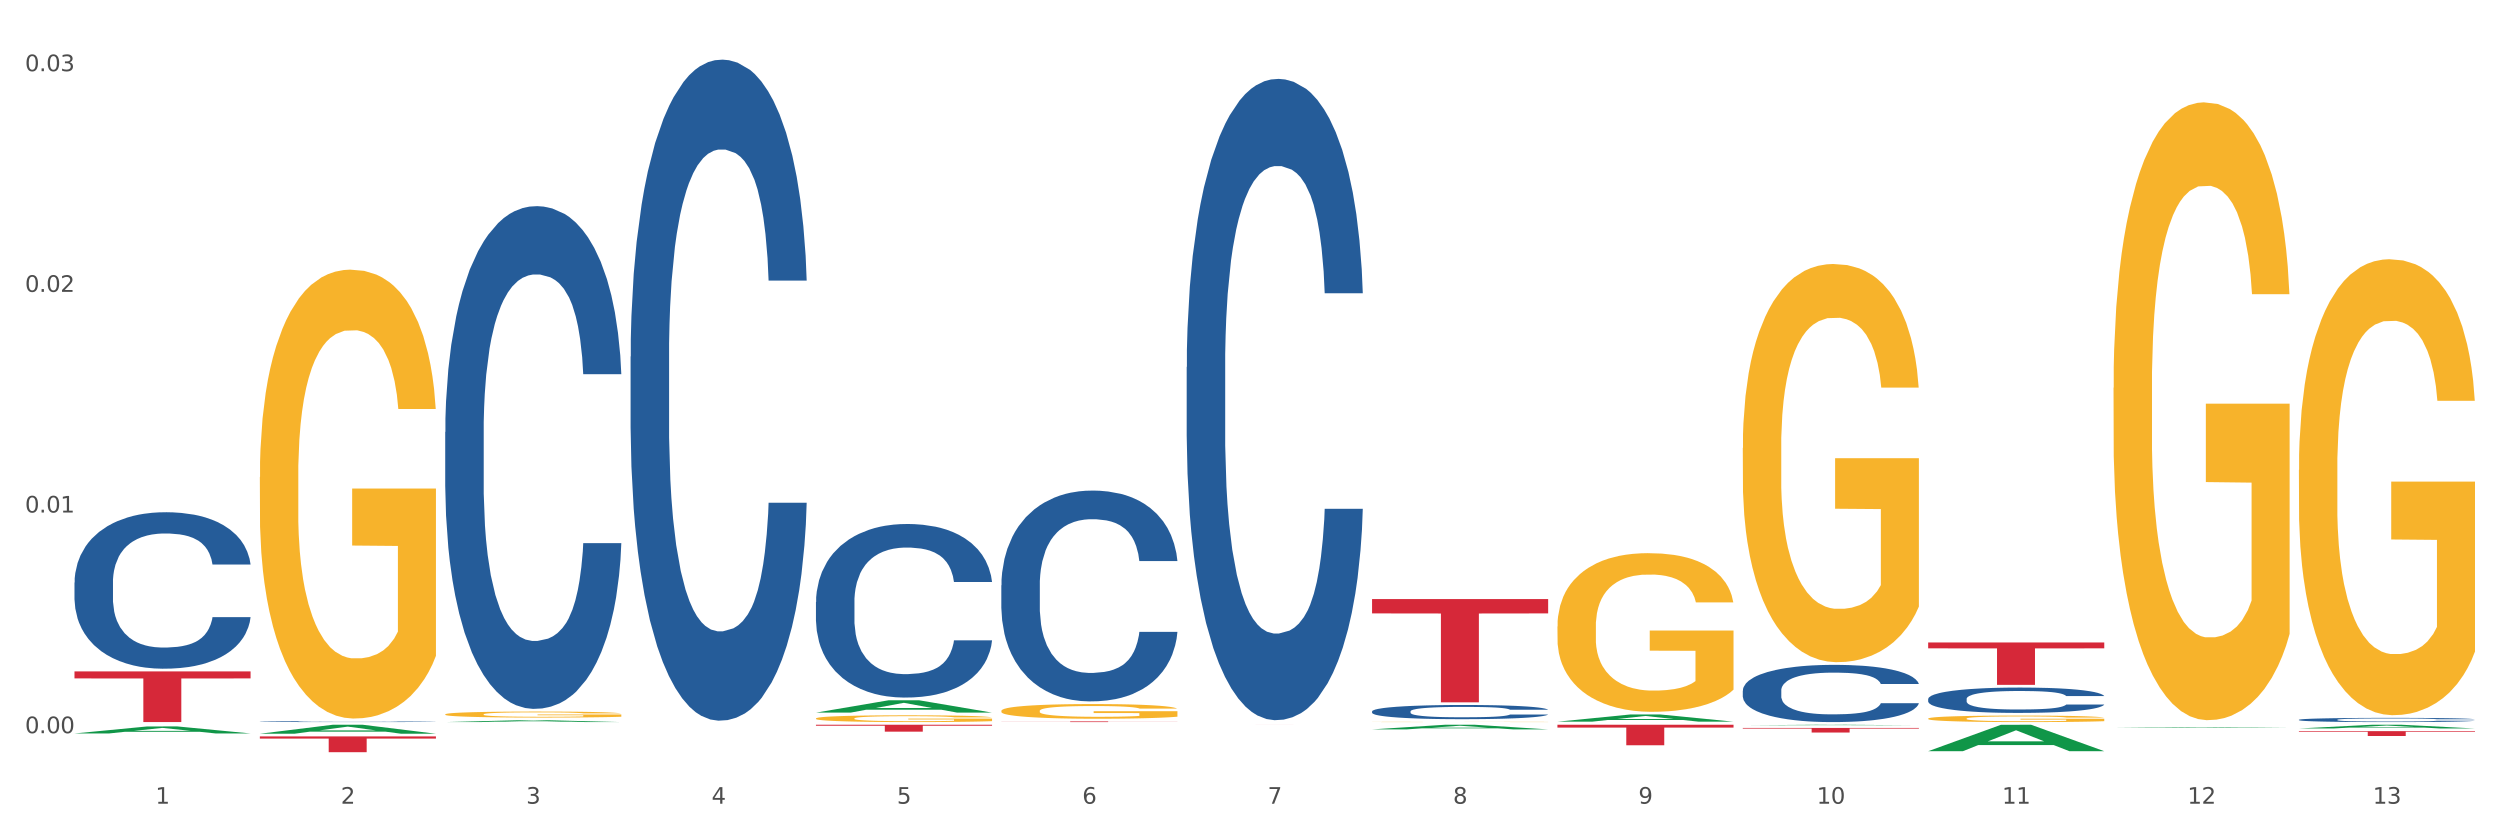 <?xml version="1.0" encoding="utf-8" standalone="no"?>
<!DOCTYPE svg PUBLIC "-//W3C//DTD SVG 1.1//EN"
  "http://www.w3.org/Graphics/SVG/1.1/DTD/svg11.dtd">
<svg xmlns:xlink="http://www.w3.org/1999/xlink" width="1080pt" height="360pt" viewBox="0 0 1080 360" xmlns="http://www.w3.org/2000/svg" version="1.1">
 <rect x="0" y="0" width="1080" height="360" fill="#333333" stroke="none"/>
 <defs>
  <style type="text/css">*{stroke-linejoin: round; stroke-linecap: butt}</style>
 </defs>
 <g id="figure_1">
  <g id="patch_1">
   <path d="M 0 360 
L 1080 360 
L 1080 0 
L 0 0 
z
" style="fill: #ffffff; stroke: #ffffff; stroke-linejoin: miter"/>
  </g>
  <g id="axes_1">
   <g id="matplotlib.axis_1">
    <g id="xtick_1">
     <g id="text_1">
      <!-- 1 -->
      <g style="fill: #4d4d4d" transform="translate(67.159 347.204) scale(0.096 -0.096)">
       <defs>
        <path id="DejaVuSans-31" d="M 794 531 
L 1825 531 
L 1825 4091 
L 703 3866 
L 703 4441 
L 1819 4666 
L 2450 4666 
L 2450 531 
L 3481 531 
L 3481 0 
L 794 0 
L 794 531 
z
" transform="scale(0.016)"/>
       </defs>
       <use xlink:href="#DejaVuSans-31"/>
      </g>
     </g>
    </g>
    <g id="xtick_2">
     <g id="text_2">
      <!-- 2 -->
      <g style="fill: #4d4d4d" transform="translate(147.238 347.204) scale(0.096 -0.096)">
       <defs>
        <path id="DejaVuSans-32" d="M 1228 531 
L 3431 531 
L 3431 0 
L 469 0 
L 469 531 
Q 828 903 1448 1529 
Q 2069 2156 2228 2338 
Q 2531 2678 2651 2914 
Q 2772 3150 2772 3378 
Q 2772 3750 2511 3984 
Q 2250 4219 1831 4219 
Q 1534 4219 1204 4116 
Q 875 4013 500 3803 
L 500 4441 
Q 881 4594 1212 4672 
Q 1544 4750 1819 4750 
Q 2544 4750 2975 4387 
Q 3406 4025 3406 3419 
Q 3406 3131 3298 2873 
Q 3191 2616 2906 2266 
Q 2828 2175 2409 1742 
Q 1991 1309 1228 531 
z
" transform="scale(0.016)"/>
       </defs>
       <use xlink:href="#DejaVuSans-32"/>
      </g>
     </g>
    </g>
    <g id="xtick_3">
     <g id="text_3">
      <!-- 3 -->
      <g style="fill: #4d4d4d" transform="translate(227.317 347.204) scale(0.096 -0.096)">
       <defs>
        <path id="DejaVuSans-33" d="M 2597 2516 
Q 3050 2419 3304 2112 
Q 3559 1806 3559 1356 
Q 3559 666 3084 287 
Q 2609 -91 1734 -91 
Q 1441 -91 1130 -33 
Q 819 25 488 141 
L 488 750 
Q 750 597 1062 519 
Q 1375 441 1716 441 
Q 2309 441 2620 675 
Q 2931 909 2931 1356 
Q 2931 1769 2642 2001 
Q 2353 2234 1838 2234 
L 1294 2234 
L 1294 2753 
L 1863 2753 
Q 2328 2753 2575 2939 
Q 2822 3125 2822 3475 
Q 2822 3834 2567 4026 
Q 2313 4219 1838 4219 
Q 1578 4219 1281 4162 
Q 984 4106 628 3988 
L 628 4550 
Q 988 4650 1302 4700 
Q 1616 4750 1894 4750 
Q 2613 4750 3031 4423 
Q 3450 4097 3450 3541 
Q 3450 3153 3228 2886 
Q 3006 2619 2597 2516 
z
" transform="scale(0.016)"/>
       </defs>
       <use xlink:href="#DejaVuSans-33"/>
      </g>
     </g>
    </g>
    <g id="xtick_4">
     <g id="text_4">
      <!-- 4 -->
      <g style="fill: #4d4d4d" transform="translate(307.396 347.204) scale(0.096 -0.096)">
       <defs>
        <path id="DejaVuSans-34" d="M 2419 4116 
L 825 1625 
L 2419 1625 
L 2419 4116 
z
M 2253 4666 
L 3047 4666 
L 3047 1625 
L 3713 1625 
L 3713 1100 
L 3047 1100 
L 3047 0 
L 2419 0 
L 2419 1100 
L 313 1100 
L 313 1709 
L 2253 4666 
z
" transform="scale(0.016)"/>
       </defs>
       <use xlink:href="#DejaVuSans-34"/>
      </g>
     </g>
    </g>
    <g id="xtick_5">
     <g id="text_5">
      <!-- 5 -->
      <g style="fill: #4d4d4d" transform="translate(387.475 347.204) scale(0.096 -0.096)">
       <defs>
        <path id="DejaVuSans-35" d="M 691 4666 
L 3169 4666 
L 3169 4134 
L 1269 4134 
L 1269 2991 
Q 1406 3038 1543 3061 
Q 1681 3084 1819 3084 
Q 2600 3084 3056 2656 
Q 3513 2228 3513 1497 
Q 3513 744 3044 326 
Q 2575 -91 1722 -91 
Q 1428 -91 1123 -41 
Q 819 9 494 109 
L 494 744 
Q 775 591 1075 516 
Q 1375 441 1709 441 
Q 2250 441 2565 725 
Q 2881 1009 2881 1497 
Q 2881 1984 2565 2268 
Q 2250 2553 1709 2553 
Q 1456 2553 1204 2497 
Q 953 2441 691 2322 
L 691 4666 
z
" transform="scale(0.016)"/>
       </defs>
       <use xlink:href="#DejaVuSans-35"/>
      </g>
     </g>
    </g>
    <g id="xtick_6">
     <g id="text_6">
      <!-- 6 -->
      <g style="fill: #4d4d4d" transform="translate(467.554 347.204) scale(0.096 -0.096)">
       <defs>
        <path id="DejaVuSans-36" d="M 2113 2584 
Q 1688 2584 1439 2293 
Q 1191 2003 1191 1497 
Q 1191 994 1439 701 
Q 1688 409 2113 409 
Q 2538 409 2786 701 
Q 3034 994 3034 1497 
Q 3034 2003 2786 2293 
Q 2538 2584 2113 2584 
z
M 3366 4563 
L 3366 3988 
Q 3128 4100 2886 4159 
Q 2644 4219 2406 4219 
Q 1781 4219 1451 3797 
Q 1122 3375 1075 2522 
Q 1259 2794 1537 2939 
Q 1816 3084 2150 3084 
Q 2853 3084 3261 2657 
Q 3669 2231 3669 1497 
Q 3669 778 3244 343 
Q 2819 -91 2113 -91 
Q 1303 -91 875 529 
Q 447 1150 447 2328 
Q 447 3434 972 4092 
Q 1497 4750 2381 4750 
Q 2619 4750 2861 4703 
Q 3103 4656 3366 4563 
z
" transform="scale(0.016)"/>
       </defs>
       <use xlink:href="#DejaVuSans-36"/>
      </g>
     </g>
    </g>
    <g id="xtick_7">
     <g id="text_7">
      <!-- 7 -->
      <g style="fill: #4d4d4d" transform="translate(547.634 347.204) scale(0.096 -0.096)">
       <defs>
        <path id="DejaVuSans-37" d="M 525 4666 
L 3525 4666 
L 3525 4397 
L 1831 0 
L 1172 0 
L 2766 4134 
L 525 4134 
L 525 4666 
z
" transform="scale(0.016)"/>
       </defs>
       <use xlink:href="#DejaVuSans-37"/>
      </g>
     </g>
    </g>
    <g id="xtick_8">
     <g id="text_8">
      <!-- 8 -->
      <g style="fill: #4d4d4d" transform="translate(627.713 347.204) scale(0.096 -0.096)">
       <defs>
        <path id="DejaVuSans-38" d="M 2034 2216 
Q 1584 2216 1326 1975 
Q 1069 1734 1069 1313 
Q 1069 891 1326 650 
Q 1584 409 2034 409 
Q 2484 409 2743 651 
Q 3003 894 3003 1313 
Q 3003 1734 2745 1975 
Q 2488 2216 2034 2216 
z
M 1403 2484 
Q 997 2584 770 2862 
Q 544 3141 544 3541 
Q 544 4100 942 4425 
Q 1341 4750 2034 4750 
Q 2731 4750 3128 4425 
Q 3525 4100 3525 3541 
Q 3525 3141 3298 2862 
Q 3072 2584 2669 2484 
Q 3125 2378 3379 2068 
Q 3634 1759 3634 1313 
Q 3634 634 3220 271 
Q 2806 -91 2034 -91 
Q 1263 -91 848 271 
Q 434 634 434 1313 
Q 434 1759 690 2068 
Q 947 2378 1403 2484 
z
M 1172 3481 
Q 1172 3119 1398 2916 
Q 1625 2713 2034 2713 
Q 2441 2713 2670 2916 
Q 2900 3119 2900 3481 
Q 2900 3844 2670 4047 
Q 2441 4250 2034 4250 
Q 1625 4250 1398 4047 
Q 1172 3844 1172 3481 
z
" transform="scale(0.016)"/>
       </defs>
       <use xlink:href="#DejaVuSans-38"/>
      </g>
     </g>
    </g>
    <g id="xtick_9">
     <g id="text_9">
      <!-- 9 -->
      <g style="fill: #4d4d4d" transform="translate(707.792 347.204) scale(0.096 -0.096)">
       <defs>
        <path id="DejaVuSans-39" d="M 703 97 
L 703 672 
Q 941 559 1184 500 
Q 1428 441 1663 441 
Q 2288 441 2617 861 
Q 2947 1281 2994 2138 
Q 2813 1869 2534 1725 
Q 2256 1581 1919 1581 
Q 1219 1581 811 2004 
Q 403 2428 403 3163 
Q 403 3881 828 4315 
Q 1253 4750 1959 4750 
Q 2769 4750 3195 4129 
Q 3622 3509 3622 2328 
Q 3622 1225 3098 567 
Q 2575 -91 1691 -91 
Q 1453 -91 1209 -44 
Q 966 3 703 97 
z
M 1959 2075 
Q 2384 2075 2632 2365 
Q 2881 2656 2881 3163 
Q 2881 3666 2632 3958 
Q 2384 4250 1959 4250 
Q 1534 4250 1286 3958 
Q 1038 3666 1038 3163 
Q 1038 2656 1286 2365 
Q 1534 2075 1959 2075 
z
" transform="scale(0.016)"/>
       </defs>
       <use xlink:href="#DejaVuSans-39"/>
      </g>
     </g>
    </g>
    <g id="xtick_10">
     <g id="text_10">
      <!-- 10 -->
      <g style="fill: #4d4d4d" transform="translate(784.817 347.204) scale(0.096 -0.096)">
       <defs>
        <path id="DejaVuSans-30" d="M 2034 4250 
Q 1547 4250 1301 3770 
Q 1056 3291 1056 2328 
Q 1056 1369 1301 889 
Q 1547 409 2034 409 
Q 2525 409 2770 889 
Q 3016 1369 3016 2328 
Q 3016 3291 2770 3770 
Q 2525 4250 2034 4250 
z
M 2034 4750 
Q 2819 4750 3233 4129 
Q 3647 3509 3647 2328 
Q 3647 1150 3233 529 
Q 2819 -91 2034 -91 
Q 1250 -91 836 529 
Q 422 1150 422 2328 
Q 422 3509 836 4129 
Q 1250 4750 2034 4750 
z
" transform="scale(0.016)"/>
       </defs>
       <use xlink:href="#DejaVuSans-31"/>
       <use xlink:href="#DejaVuSans-30" transform="translate(63.623 0)"/>
      </g>
     </g>
    </g>
    <g id="xtick_11">
     <g id="text_11">
      <!-- 11 -->
      <g style="fill: #4d4d4d" transform="translate(864.896 347.204) scale(0.096 -0.096)">
       <use xlink:href="#DejaVuSans-31"/>
       <use xlink:href="#DejaVuSans-31" transform="translate(63.623 0)"/>
      </g>
     </g>
    </g>
    <g id="xtick_12">
     <g id="text_12">
      <!-- 12 -->
      <g style="fill: #4d4d4d" transform="translate(944.975 347.204) scale(0.096 -0.096)">
       <use xlink:href="#DejaVuSans-31"/>
       <use xlink:href="#DejaVuSans-32" transform="translate(63.623 0)"/>
      </g>
     </g>
    </g>
    <g id="xtick_13">
     <g id="text_13">
      <!-- 13 -->
      <g style="fill: #4d4d4d" transform="translate(1025.054 347.204) scale(0.096 -0.096)">
       <use xlink:href="#DejaVuSans-31"/>
       <use xlink:href="#DejaVuSans-33" transform="translate(63.623 0)"/>
      </g>
     </g>
    </g>
    <g id="xtick_14"/>
    <g id="xtick_15"/>
    <g id="xtick_16"/>
    <g id="xtick_17"/>
    <g id="xtick_18"/>
    <g id="xtick_19"/>
    <g id="xtick_20"/>
    <g id="xtick_21"/>
    <g id="xtick_22"/>
    <g id="xtick_23"/>
    <g id="xtick_24"/>
    <g id="xtick_25"/>
   </g>
   <g id="matplotlib.axis_2">
    <g id="ytick_1">
     <g id="text_14">
      <!-- 0.00 -->
      <g style="fill: #4d4d4d" transform="translate(10.8 316.742) scale(0.096 -0.096)">
       <defs>
        <path id="DejaVuSans-2e" d="M 684 794 
L 1344 794 
L 1344 0 
L 684 0 
L 684 794 
z
" transform="scale(0.016)"/>
       </defs>
       <use xlink:href="#DejaVuSans-30"/>
       <use xlink:href="#DejaVuSans-2e" transform="translate(63.623 0)"/>
       <use xlink:href="#DejaVuSans-30" transform="translate(95.41 0)"/>
       <use xlink:href="#DejaVuSans-30" transform="translate(159.033 0)"/>
      </g>
     </g>
    </g>
    <g id="ytick_2">
     <g id="text_15">
      <!-- 0.01 -->
      <g style="fill: #4d4d4d" transform="translate(10.8 221.415) scale(0.096 -0.096)">
       <use xlink:href="#DejaVuSans-30"/>
       <use xlink:href="#DejaVuSans-2e" transform="translate(63.623 0)"/>
       <use xlink:href="#DejaVuSans-30" transform="translate(95.41 0)"/>
       <use xlink:href="#DejaVuSans-31" transform="translate(159.033 0)"/>
      </g>
     </g>
    </g>
    <g id="ytick_3">
     <g id="text_16">
      <!-- 0.02 -->
      <g style="fill: #4d4d4d" transform="translate(10.8 126.087) scale(0.096 -0.096)">
       <use xlink:href="#DejaVuSans-30"/>
       <use xlink:href="#DejaVuSans-2e" transform="translate(63.623 0)"/>
       <use xlink:href="#DejaVuSans-30" transform="translate(95.41 0)"/>
       <use xlink:href="#DejaVuSans-32" transform="translate(159.033 0)"/>
      </g>
     </g>
    </g>
    <g id="ytick_4">
     <g id="text_17">
      <!-- 0.03 -->
      <g style="fill: #4d4d4d" transform="translate(10.8 30.76) scale(0.096 -0.096)">
       <use xlink:href="#DejaVuSans-30"/>
       <use xlink:href="#DejaVuSans-2e" transform="translate(63.623 0)"/>
       <use xlink:href="#DejaVuSans-30" transform="translate(95.41 0)"/>
       <use xlink:href="#DejaVuSans-33" transform="translate(159.033 0)"/>
      </g>
     </g>
    </g>
    <g id="ytick_5"/>
    <g id="ytick_6"/>
    <g id="ytick_7"/>
   </g>
   <g id="PolyCollection_1">
    <path d="M 32.175 316.847 
L 32.253 316.844 
L 63.625 313.821 
L 76.644 313.818 
L 108.25 316.853 
L 93.192 316.853 
L 86.369 316.146 
L 53.978 316.146 
L 53.743 316.157 
L 47.155 316.853 
L 32.175 316.853 
L 32.175 316.847 
L 58.056 315.724 
L 82.291 315.721 
L 70.291 314.465 
L 70.134 314.459 
L 69.977 314.468 
L 57.978 315.721 
L 58.056 315.724 
L 32.175 316.847 
z
" clip-path="url(#p97bfa555ec)" style="fill: #109648"/>
    <path d="M 432.571 307.087 
L 432.661 307.082 
L 432.661 306.873 
L 432.84 306.693 
L 433.738 306.259 
L 435.086 305.9 
L 436.074 305.709 
L 437.062 305.552 
L 438.229 305.396 
L 439.666 305.234 
L 442.271 304.996 
L 443.888 304.875 
L 445.864 304.747 
L 449.456 304.562 
L 452.061 304.458 
L 454.756 304.371 
L 459.157 304.267 
L 462.031 304.22 
L 465.085 304.186 
L 468.767 304.162 
L 471.551 304.157 
L 477.659 304.174 
L 482.868 304.226 
L 485.383 304.267 
L 488.617 304.336 
L 490.323 304.382 
L 493.108 304.475 
L 495.982 304.597 
L 497.958 304.701 
L 500.922 304.898 
L 503.167 305.095 
L 505.233 305.338 
L 506.311 305.506 
L 507.119 305.663 
L 507.838 305.842 
L 508.556 306.126 
L 492.389 306.126 
L 491.76 305.923 
L 490.772 305.732 
L 489.335 305.547 
L 488.078 305.431 
L 485.922 305.286 
L 483.946 305.193 
L 481.88 305.124 
L 479.366 305.066 
L 477.39 305.037 
L 474.605 305.014 
L 469.126 305.02 
L 465.444 305.066 
L 462.929 305.124 
L 461.312 305.176 
L 459.875 305.234 
L 458.258 305.315 
L 456.372 305.437 
L 455.025 305.547 
L 453.678 305.686 
L 452.6 305.825 
L 451.612 305.987 
L 450.804 306.161 
L 450.175 306.34 
L 449.636 306.56 
L 449.187 306.925 
L 449.187 307.719 
L 449.367 307.898 
L 449.816 308.136 
L 450.355 308.315 
L 451.253 308.53 
L 452.061 308.674 
L 453.588 308.883 
L 455.295 309.057 
L 456.642 309.167 
L 457.989 309.259 
L 460.324 309.387 
L 462.929 309.491 
L 465.174 309.555 
L 468.228 309.613 
L 470.294 309.636 
L 472.09 309.647 
L 476.491 309.647 
L 479.635 309.63 
L 483.138 309.589 
L 485.832 309.537 
L 488.078 309.474 
L 490.593 309.369 
L 492.209 309.271 
L 492.209 308.06 
L 472.45 308.055 
L 472.45 307.25 
L 508.646 307.25 
L 508.646 309.613 
L 507.119 309.734 
L 505.413 309.844 
L 503.616 309.943 
L 500.922 310.064 
L 497.688 310.18 
L 494.814 310.261 
L 491.76 310.331 
L 488.168 310.395 
L 483.497 310.452 
L 480.623 310.476 
L 477.03 310.493 
L 472.809 310.499 
L 469.126 310.487 
L 465.534 310.458 
L 461.761 310.406 
L 458.079 310.331 
L 455.295 310.256 
L 452.51 310.163 
L 449.546 310.041 
L 447.211 309.925 
L 445.415 309.821 
L 443.439 309.688 
L 441.283 309.514 
L 439.666 309.358 
L 438.229 309.196 
L 436.702 308.987 
L 435.625 308.808 
L 434.547 308.582 
L 433.918 308.414 
L 433.199 308.153 
L 432.661 307.788 
L 432.571 307.087 
z
" clip-path="url(#p97bfa555ec)" style="fill: #f7b32b"/>
    <path d="M 592.729 311.887 
L 592.819 311.886 
L 592.819 311.883 
L 592.999 311.88 
L 593.897 311.872 
L 595.244 311.866 
L 596.232 311.863 
L 597.22 311.86 
L 598.388 311.858 
L 599.825 311.855 
L 602.429 311.851 
L 604.046 311.849 
L 606.022 311.846 
L 609.615 311.843 
L 612.219 311.841 
L 614.914 311.84 
L 619.315 311.838 
L 622.189 311.837 
L 625.243 311.837 
L 628.925 311.836 
L 631.71 311.836 
L 637.817 311.837 
L 643.027 311.837 
L 645.542 311.838 
L 648.775 311.839 
L 650.482 311.84 
L 653.266 311.842 
L 656.14 311.844 
L 658.116 311.846 
L 661.08 311.849 
L 663.325 311.852 
L 665.391 311.857 
L 666.469 311.859 
L 667.277 311.862 
L 667.996 311.865 
L 668.714 311.87 
L 652.547 311.87 
L 651.919 311.867 
L 650.931 311.863 
L 649.494 311.86 
L 648.236 311.858 
L 646.08 311.856 
L 644.105 311.854 
L 642.039 311.853 
L 639.524 311.852 
L 637.548 311.851 
L 634.764 311.851 
L 629.285 311.851 
L 625.602 311.852 
L 623.087 311.853 
L 621.471 311.854 
L 620.033 311.855 
L 618.417 311.856 
L 616.531 311.858 
L 615.183 311.86 
L 613.836 311.862 
L 612.758 311.865 
L 611.77 311.868 
L 610.962 311.871 
L 610.333 311.874 
L 609.794 311.878 
L 609.345 311.884 
L 609.345 311.897 
L 609.525 311.9 
L 609.974 311.905 
L 610.513 311.908 
L 611.411 311.911 
L 612.219 311.914 
L 613.746 311.917 
L 615.453 311.92 
L 616.8 311.922 
L 618.147 311.924 
L 620.483 311.926 
L 623.087 311.928 
L 625.333 311.929 
L 628.386 311.93 
L 630.452 311.93 
L 632.249 311.931 
L 636.65 311.931 
L 639.793 311.93 
L 643.296 311.93 
L 645.991 311.929 
L 648.236 311.928 
L 650.751 311.926 
L 652.368 311.924 
L 652.368 311.903 
L 632.608 311.903 
L 632.608 311.889 
L 668.804 311.889 
L 668.804 311.93 
L 667.277 311.932 
L 665.571 311.934 
L 663.774 311.936 
L 661.08 311.938 
L 657.847 311.94 
L 654.972 311.941 
L 651.919 311.942 
L 648.326 311.943 
L 643.655 311.944 
L 640.781 311.945 
L 637.189 311.945 
L 632.967 311.945 
L 629.285 311.945 
L 625.692 311.944 
L 621.92 311.944 
L 618.237 311.942 
L 615.453 311.941 
L 612.668 311.939 
L 609.705 311.937 
L 607.369 311.935 
L 605.573 311.934 
L 603.597 311.931 
L 601.441 311.928 
L 599.825 311.926 
L 598.388 311.923 
L 596.861 311.919 
L 595.783 311.916 
L 594.705 311.912 
L 594.076 311.909 
L 593.358 311.905 
L 592.819 311.899 
L 592.729 311.887 
z
" clip-path="url(#p97bfa555ec)" style="fill: #f7b32b"/>
    <path d="M 672.808 270.636 
L 672.898 270.574 
L 672.898 268.32 
L 673.078 266.38 
L 673.976 261.685 
L 675.323 257.804 
L 676.311 255.739 
L 677.299 254.049 
L 678.467 252.358 
L 679.904 250.606 
L 682.508 248.039 
L 684.125 246.725 
L 686.101 245.348 
L 689.694 243.345 
L 692.299 242.218 
L 694.993 241.279 
L 699.394 240.152 
L 702.268 239.651 
L 705.322 239.276 
L 709.005 239.025 
L 711.789 238.963 
L 717.896 239.151 
L 723.106 239.714 
L 725.621 240.152 
L 728.854 240.903 
L 730.561 241.404 
L 733.345 242.406 
L 736.219 243.72 
L 738.195 244.847 
L 741.159 246.975 
L 743.405 249.103 
L 745.47 251.732 
L 746.548 253.548 
L 747.357 255.238 
L 748.075 257.178 
L 748.794 260.246 
L 732.626 260.246 
L 731.998 258.055 
L 731.01 255.989 
L 729.573 253.986 
L 728.315 252.734 
L 726.16 251.169 
L 724.184 250.168 
L 722.118 249.416 
L 719.603 248.79 
L 717.627 248.477 
L 714.843 248.227 
L 709.364 248.29 
L 705.681 248.79 
L 703.166 249.416 
L 701.55 249.98 
L 700.113 250.606 
L 698.496 251.482 
L 696.61 252.797 
L 695.263 253.986 
L 693.915 255.488 
L 692.837 256.991 
L 691.849 258.743 
L 691.041 260.621 
L 690.412 262.562 
L 689.873 264.94 
L 689.424 268.884 
L 689.424 277.459 
L 689.604 279.4 
L 690.053 281.966 
L 690.592 283.907 
L 691.49 286.223 
L 692.299 287.788 
L 693.825 290.041 
L 695.532 291.919 
L 696.879 293.108 
L 698.226 294.11 
L 700.562 295.487 
L 703.166 296.614 
L 705.412 297.302 
L 708.466 297.928 
L 710.531 298.179 
L 712.328 298.304 
L 716.729 298.304 
L 719.872 298.116 
L 723.375 297.678 
L 726.07 297.115 
L 728.315 296.426 
L 730.83 295.299 
L 732.447 294.235 
L 732.447 281.153 
L 712.687 281.09 
L 712.687 272.389 
L 748.883 272.389 
L 748.883 297.928 
L 747.357 299.243 
L 745.65 300.432 
L 743.854 301.496 
L 741.159 302.811 
L 737.926 304.063 
L 735.052 304.939 
L 731.998 305.69 
L 728.405 306.379 
L 723.735 307.005 
L 720.86 307.255 
L 717.268 307.443 
L 713.046 307.506 
L 709.364 307.38 
L 705.771 307.067 
L 701.999 306.504 
L 698.316 305.69 
L 695.532 304.877 
L 692.748 303.875 
L 689.784 302.56 
L 687.448 301.309 
L 685.652 300.182 
L 683.676 298.742 
L 681.52 296.864 
L 679.904 295.174 
L 678.467 293.421 
L 676.94 291.168 
L 675.862 289.228 
L 674.784 286.786 
L 674.155 284.971 
L 673.437 282.154 
L 672.898 278.211 
L 672.808 270.636 
z
" clip-path="url(#p97bfa555ec)" style="fill: #f7b32b"/>
    <path d="M 752.887 193.535 
L 752.977 193.377 
L 752.977 187.722 
L 753.157 182.851 
L 754.055 171.068 
L 755.402 161.328 
L 756.39 156.143 
L 757.378 151.901 
L 758.546 147.66 
L 759.983 143.261 
L 762.588 136.819 
L 764.204 133.52 
L 766.18 130.064 
L 769.773 125.036 
L 772.378 122.208 
L 775.072 119.852 
L 779.473 117.024 
L 782.347 115.767 
L 785.401 114.824 
L 789.084 114.196 
L 791.868 114.039 
L 797.976 114.51 
L 803.185 115.924 
L 805.7 117.024 
L 808.933 118.909 
L 810.64 120.166 
L 813.424 122.68 
L 816.298 125.979 
L 818.274 128.807 
L 821.238 134.149 
L 823.484 139.49 
L 825.549 146.089 
L 826.627 150.645 
L 827.436 154.886 
L 828.154 159.757 
L 828.873 167.455 
L 812.706 167.455 
L 812.077 161.956 
L 811.089 156.772 
L 809.652 151.744 
L 808.394 148.602 
L 806.239 144.675 
L 804.263 142.161 
L 802.197 140.276 
L 799.682 138.705 
L 797.706 137.919 
L 794.922 137.291 
L 789.443 137.448 
L 785.76 138.705 
L 783.246 140.276 
L 781.629 141.69 
L 780.192 143.261 
L 778.575 145.46 
L 776.689 148.759 
L 775.342 151.744 
L 773.994 155.515 
L 772.917 159.285 
L 771.929 163.684 
L 771.12 168.398 
L 770.492 173.268 
L 769.953 179.238 
L 769.504 189.136 
L 769.504 210.659 
L 769.683 215.529 
L 770.132 221.971 
L 770.671 226.841 
L 771.569 232.654 
L 772.378 236.582 
L 773.905 242.237 
L 775.611 246.951 
L 776.958 249.936 
L 778.306 252.449 
L 780.641 255.906 
L 783.246 258.733 
L 785.491 260.462 
L 788.545 262.033 
L 790.611 262.661 
L 792.407 262.975 
L 796.808 262.975 
L 799.952 262.504 
L 803.454 261.404 
L 806.149 259.99 
L 808.394 258.262 
L 810.909 255.434 
L 812.526 252.763 
L 812.526 219.928 
L 792.766 219.771 
L 792.766 197.933 
L 828.963 197.933 
L 828.963 262.033 
L 827.436 265.332 
L 825.729 268.317 
L 823.933 270.988 
L 821.238 274.287 
L 818.005 277.429 
L 815.131 279.629 
L 812.077 281.514 
L 808.484 283.242 
L 803.814 284.813 
L 800.94 285.441 
L 797.347 285.913 
L 793.125 286.07 
L 789.443 285.756 
L 785.85 284.97 
L 782.078 283.556 
L 778.395 281.514 
L 775.611 279.471 
L 772.827 276.958 
L 769.863 273.659 
L 767.528 270.516 
L 765.731 267.688 
L 763.755 264.075 
L 761.6 259.362 
L 759.983 255.12 
L 758.546 250.721 
L 757.019 245.065 
L 755.941 240.195 
L 754.863 234.068 
L 754.235 229.512 
L 753.516 222.442 
L 752.977 212.544 
L 752.887 193.535 
z
" clip-path="url(#p97bfa555ec)" style="fill: #f7b32b"/>
    <path d="M 832.967 310.431 
L 833.056 310.428 
L 833.056 310.336 
L 833.236 310.256 
L 834.134 310.063 
L 835.481 309.904 
L 836.469 309.819 
L 837.457 309.75 
L 838.625 309.68 
L 840.062 309.608 
L 842.667 309.503 
L 844.283 309.449 
L 846.259 309.392 
L 849.852 309.31 
L 852.457 309.264 
L 855.151 309.225 
L 859.552 309.179 
L 862.427 309.159 
L 865.48 309.143 
L 869.163 309.133 
L 871.947 309.13 
L 878.055 309.138 
L 883.264 309.161 
L 885.779 309.179 
L 889.012 309.21 
L 890.719 309.23 
L 893.503 309.272 
L 896.377 309.326 
L 898.353 309.372 
L 901.317 309.459 
L 903.563 309.547 
L 905.629 309.655 
L 906.706 309.729 
L 907.515 309.799 
L 908.233 309.878 
L 908.952 310.004 
L 892.785 310.004 
L 892.156 309.914 
L 891.168 309.829 
L 889.731 309.747 
L 888.474 309.696 
L 886.318 309.632 
L 884.342 309.59 
L 882.276 309.56 
L 879.761 309.534 
L 877.785 309.521 
L 875.001 309.511 
L 869.522 309.513 
L 865.84 309.534 
L 863.325 309.56 
L 861.708 309.583 
L 860.271 309.608 
L 858.654 309.644 
L 856.768 309.698 
L 855.421 309.747 
L 854.074 309.809 
L 852.996 309.871 
L 852.008 309.943 
L 851.199 310.02 
L 850.571 310.099 
L 850.032 310.197 
L 849.583 310.359 
L 849.583 310.711 
L 849.762 310.791 
L 850.211 310.896 
L 850.75 310.976 
L 851.648 311.071 
L 852.457 311.135 
L 853.984 311.228 
L 855.69 311.305 
L 857.038 311.354 
L 858.385 311.395 
L 860.72 311.452 
L 863.325 311.498 
L 865.57 311.526 
L 868.624 311.552 
L 870.69 311.562 
L 872.486 311.567 
L 876.887 311.567 
L 880.031 311.56 
L 883.534 311.542 
L 886.228 311.518 
L 888.474 311.49 
L 890.988 311.444 
L 892.605 311.4 
L 892.605 310.863 
L 872.845 310.86 
L 872.845 310.503 
L 909.042 310.503 
L 909.042 311.552 
L 907.515 311.606 
L 905.808 311.655 
L 904.012 311.698 
L 901.317 311.752 
L 898.084 311.804 
L 895.21 311.84 
L 892.156 311.871 
L 888.563 311.899 
L 883.893 311.925 
L 881.019 311.935 
L 877.426 311.943 
L 873.205 311.945 
L 869.522 311.94 
L 865.929 311.927 
L 862.157 311.904 
L 858.475 311.871 
L 855.69 311.837 
L 852.906 311.796 
L 849.942 311.742 
L 847.607 311.691 
L 845.81 311.644 
L 843.834 311.585 
L 841.679 311.508 
L 840.062 311.439 
L 838.625 311.367 
L 837.098 311.274 
L 836.02 311.195 
L 834.942 311.094 
L 834.314 311.02 
L 833.595 310.904 
L 833.056 310.742 
L 832.967 310.431 
z
" clip-path="url(#p97bfa555ec)" style="fill: #f7b32b"/>
    <path d="M 913.046 167.547 
L 913.135 167.303 
L 913.135 158.528 
L 913.315 150.971 
L 914.213 132.689 
L 915.561 117.576 
L 916.549 109.532 
L 917.537 102.95 
L 918.704 96.369 
L 920.141 89.544 
L 922.746 79.549 
L 924.363 74.43 
L 926.339 69.068 
L 929.931 61.267 
L 932.536 56.88 
L 935.231 53.223 
L 939.632 48.836 
L 942.506 46.885 
L 945.559 45.423 
L 949.242 44.448 
L 952.026 44.204 
L 958.134 44.935 
L 963.343 47.129 
L 965.858 48.836 
L 969.092 51.761 
L 970.798 53.711 
L 973.582 57.611 
L 976.457 62.73 
L 978.433 67.118 
L 981.397 75.405 
L 983.642 83.693 
L 985.708 93.931 
L 986.786 101 
L 987.594 107.582 
L 988.312 115.138 
L 989.031 127.083 
L 972.864 127.083 
L 972.235 118.551 
L 971.247 110.507 
L 969.81 102.707 
L 968.553 97.831 
L 966.397 91.737 
L 964.421 87.837 
L 962.355 84.912 
L 959.84 82.475 
L 957.864 81.256 
L 955.08 80.281 
L 949.601 80.524 
L 945.919 82.475 
L 943.404 84.912 
L 941.787 87.106 
L 940.35 89.544 
L 938.733 92.956 
L 936.847 98.075 
L 935.5 102.707 
L 934.153 108.557 
L 933.075 114.407 
L 932.087 121.232 
L 931.279 128.545 
L 930.65 136.102 
L 930.111 145.365 
L 929.662 160.722 
L 929.662 194.117 
L 929.841 201.674 
L 930.291 211.668 
L 930.829 219.224 
L 931.728 228.243 
L 932.536 234.337 
L 934.063 243.113 
L 935.769 250.426 
L 937.117 255.057 
L 938.464 258.957 
L 940.799 264.32 
L 943.404 268.708 
L 945.649 271.389 
L 948.703 273.827 
L 950.769 274.802 
L 952.565 275.289 
L 956.966 275.289 
L 960.11 274.558 
L 963.613 272.852 
L 966.307 270.658 
L 968.553 267.976 
L 971.068 263.589 
L 972.684 259.445 
L 972.684 208.499 
L 952.925 208.255 
L 952.925 174.372 
L 989.121 174.372 
L 989.121 273.827 
L 987.594 278.946 
L 985.887 283.577 
L 984.091 287.721 
L 981.397 292.84 
L 978.163 297.715 
L 975.289 301.128 
L 972.235 304.053 
L 968.643 306.734 
L 963.972 309.172 
L 961.098 310.147 
L 957.505 310.878 
L 953.284 311.122 
L 949.601 310.635 
L 946.009 309.416 
L 942.236 307.222 
L 938.554 304.053 
L 935.769 300.884 
L 932.985 296.984 
L 930.021 291.865 
L 927.686 286.99 
L 925.89 282.602 
L 923.914 276.996 
L 921.758 269.683 
L 920.141 263.101 
L 918.704 256.276 
L 917.177 247.501 
L 916.099 239.944 
L 915.022 230.437 
L 914.393 223.368 
L 913.674 212.399 
L 913.135 197.042 
L 913.046 167.547 
z
" clip-path="url(#p97bfa555ec)" style="fill: #f7b32b"/>
    <path d="M 993.125 315.85 
L 1069.2 315.85 
L 1069.2 316.143 
L 1039.275 316.145 
L 1039.275 317.957 
L 1022.87 317.957 
L 1022.87 316.145 
L 993.125 316.143 
L 993.125 315.852 
L 993.125 315.85 
z
" clip-path="url(#p97bfa555ec)" style="fill: #d62839"/>
    <path d="M 832.967 277.542 
L 909.042 277.542 
L 909.042 280.09 
L 879.116 280.107 
L 879.116 295.876 
L 862.712 295.876 
L 862.712 280.107 
L 832.967 280.09 
L 832.967 277.559 
L 832.967 277.542 
z
" clip-path="url(#p97bfa555ec)" style="fill: #d62839"/>
    <path d="M 752.887 314.477 
L 828.963 314.477 
L 828.963 314.75 
L 799.037 314.752 
L 799.037 316.443 
L 782.632 316.443 
L 782.632 314.752 
L 752.887 314.75 
L 752.887 314.479 
L 752.887 314.477 
z
" clip-path="url(#p97bfa555ec)" style="fill: #d62839"/>
    <path d="M 672.808 313.095 
L 748.883 313.095 
L 748.883 314.327 
L 718.958 314.335 
L 718.958 321.96 
L 702.553 321.96 
L 702.553 314.335 
L 672.808 314.327 
L 672.808 313.103 
L 672.808 313.095 
z
" clip-path="url(#p97bfa555ec)" style="fill: #d62839"/>
    <path d="M 592.729 258.793 
L 668.804 258.793 
L 668.804 264.992 
L 638.879 265.034 
L 638.879 303.402 
L 622.474 303.402 
L 622.474 265.034 
L 592.729 264.992 
L 592.729 258.835 
L 592.729 258.793 
z
" clip-path="url(#p97bfa555ec)" style="fill: #d62839"/>
    <path d="M 512.65 313.095 
L 588.725 313.095 
L 588.725 313.096 
L 558.8 313.096 
L 558.8 313.107 
L 542.395 313.107 
L 542.395 313.096 
L 512.65 313.096 
L 512.65 313.095 
L 512.65 313.095 
z
" clip-path="url(#p97bfa555ec)" style="fill: #d62839"/>
    <path d="M 352.492 313.095 
L 428.567 313.095 
L 428.567 313.509 
L 398.641 313.512 
L 398.641 316.081 
L 382.237 316.081 
L 382.237 313.512 
L 352.492 313.509 
L 352.492 313.097 
L 352.492 313.095 
z
" clip-path="url(#p97bfa555ec)" style="fill: #d62839"/>
    <path d="M 352.492 310.363 
L 352.581 310.361 
L 352.581 310.264 
L 352.761 310.181 
L 353.659 309.979 
L 355.006 309.813 
L 355.994 309.724 
L 356.982 309.651 
L 358.15 309.579 
L 359.587 309.504 
L 362.192 309.394 
L 363.809 309.337 
L 365.785 309.278 
L 369.377 309.192 
L 371.982 309.144 
L 374.676 309.104 
L 379.078 309.055 
L 381.952 309.034 
L 385.005 309.018 
L 388.688 309.007 
L 391.472 309.004 
L 397.58 309.012 
L 402.789 309.036 
L 405.304 309.055 
L 408.538 309.087 
L 410.244 309.109 
L 413.028 309.152 
L 415.903 309.208 
L 417.879 309.257 
L 420.843 309.348 
L 423.088 309.439 
L 425.154 309.552 
L 426.232 309.63 
L 427.04 309.702 
L 427.758 309.786 
L 428.477 309.917 
L 412.31 309.917 
L 411.681 309.823 
L 410.693 309.735 
L 409.256 309.649 
L 407.999 309.595 
L 405.843 309.528 
L 403.867 309.485 
L 401.801 309.453 
L 399.286 309.426 
L 397.31 309.412 
L 394.526 309.402 
L 389.047 309.404 
L 385.365 309.426 
L 382.85 309.453 
L 381.233 309.477 
L 379.796 309.504 
L 378.179 309.541 
L 376.293 309.598 
L 374.946 309.649 
L 373.599 309.713 
L 372.521 309.778 
L 371.533 309.853 
L 370.724 309.933 
L 370.096 310.017 
L 369.557 310.119 
L 369.108 310.288 
L 369.108 310.656 
L 369.287 310.739 
L 369.737 310.849 
L 370.275 310.933 
L 371.174 311.032 
L 371.982 311.099 
L 373.509 311.196 
L 375.215 311.276 
L 376.563 311.327 
L 377.91 311.37 
L 380.245 311.429 
L 382.85 311.478 
L 385.095 311.507 
L 388.149 311.534 
L 390.215 311.545 
L 392.011 311.55 
L 396.412 311.55 
L 399.556 311.542 
L 403.059 311.523 
L 405.753 311.499 
L 407.999 311.47 
L 410.514 311.421 
L 412.13 311.376 
L 412.13 310.814 
L 392.37 310.812 
L 392.37 310.438 
L 428.567 310.438 
L 428.567 311.534 
L 427.04 311.591 
L 425.333 311.642 
L 423.537 311.687 
L 420.843 311.744 
L 417.609 311.797 
L 414.735 311.835 
L 411.681 311.867 
L 408.088 311.897 
L 403.418 311.924 
L 400.544 311.934 
L 396.951 311.942 
L 392.73 311.945 
L 389.047 311.94 
L 385.455 311.926 
L 381.682 311.902 
L 378 311.867 
L 375.215 311.832 
L 372.431 311.789 
L 369.467 311.733 
L 367.132 311.679 
L 365.335 311.631 
L 363.359 311.569 
L 361.204 311.489 
L 359.587 311.416 
L 358.15 311.341 
L 356.623 311.244 
L 355.545 311.161 
L 354.468 311.056 
L 353.839 310.978 
L 353.12 310.857 
L 352.581 310.688 
L 352.492 310.363 
z
" clip-path="url(#p97bfa555ec)" style="fill: #f7b32b"/>
    <path d="M 112.254 318.122 
L 188.329 318.122 
L 188.329 319.071 
L 158.404 319.077 
L 158.404 324.95 
L 141.999 324.95 
L 141.999 319.077 
L 112.254 319.071 
L 112.254 318.128 
L 112.254 318.122 
z
" clip-path="url(#p97bfa555ec)" style="fill: #d62839"/>
    <path d="M 993.125 203.008 
L 993.215 202.828 
L 993.215 196.352 
L 993.394 190.775 
L 994.292 177.283 
L 995.64 166.129 
L 996.628 160.192 
L 997.616 155.335 
L 998.783 150.478 
L 1000.22 145.44 
L 1002.825 138.064 
L 1004.442 134.287 
L 1006.418 130.329 
L 1010.01 124.572 
L 1012.615 121.334 
L 1015.31 118.635 
L 1019.711 115.397 
L 1022.585 113.958 
L 1025.639 112.878 
L 1029.321 112.159 
L 1032.105 111.979 
L 1038.213 112.519 
L 1043.422 114.138 
L 1045.937 115.397 
L 1049.171 117.556 
L 1050.877 118.995 
L 1053.662 121.873 
L 1056.536 125.651 
L 1058.512 128.89 
L 1061.476 135.006 
L 1063.721 141.123 
L 1065.787 148.679 
L 1066.865 153.896 
L 1067.673 158.753 
L 1068.392 164.33 
L 1069.11 173.145 
L 1052.943 173.145 
L 1052.314 166.848 
L 1051.326 160.912 
L 1049.889 155.155 
L 1048.632 151.557 
L 1046.476 147.059 
L 1044.5 144.181 
L 1042.434 142.022 
L 1039.92 140.223 
L 1037.944 139.324 
L 1035.159 138.604 
L 1029.68 138.784 
L 1025.998 140.223 
L 1023.483 142.022 
L 1021.866 143.641 
L 1020.429 145.44 
L 1018.813 147.959 
L 1016.926 151.737 
L 1015.579 155.155 
L 1014.232 159.473 
L 1013.154 163.79 
L 1012.166 168.827 
L 1011.358 174.224 
L 1010.729 179.801 
L 1010.19 186.637 
L 1009.741 197.971 
L 1009.741 222.617 
L 1009.921 228.194 
L 1010.37 235.57 
L 1010.909 241.147 
L 1011.807 247.803 
L 1012.615 252.301 
L 1014.142 258.777 
L 1015.849 264.174 
L 1017.196 267.592 
L 1018.543 270.471 
L 1020.878 274.428 
L 1023.483 277.667 
L 1025.728 279.645 
L 1028.782 281.444 
L 1030.848 282.164 
L 1032.644 282.524 
L 1037.045 282.524 
L 1040.189 281.984 
L 1043.692 280.725 
L 1046.386 279.106 
L 1048.632 277.127 
L 1051.147 273.889 
L 1052.763 270.83 
L 1052.763 233.231 
L 1033.004 233.051 
L 1033.004 208.045 
L 1069.2 208.045 
L 1069.2 281.444 
L 1067.673 285.222 
L 1065.967 288.64 
L 1064.17 291.699 
L 1061.476 295.477 
L 1058.242 299.075 
L 1055.368 301.593 
L 1052.314 303.752 
L 1048.722 305.731 
L 1044.051 307.53 
L 1041.177 308.25 
L 1037.584 308.789 
L 1033.363 308.969 
L 1029.68 308.609 
L 1026.088 307.71 
L 1022.315 306.091 
L 1018.633 303.752 
L 1015.849 301.413 
L 1013.064 298.535 
L 1010.1 294.757 
L 1007.765 291.159 
L 1005.969 287.921 
L 1003.993 283.783 
L 1001.837 278.386 
L 1000.22 273.529 
L 998.783 268.492 
L 997.256 262.015 
L 996.179 256.438 
L 995.101 249.422 
L 994.472 244.205 
L 993.754 236.11 
L 993.215 224.776 
L 993.125 203.008 
z
" clip-path="url(#p97bfa555ec)" style="fill: #f7b32b"/>
    <path d="M 112.254 206.097 
L 112.344 205.92 
L 112.344 199.544 
L 112.524 194.054 
L 113.422 180.771 
L 114.769 169.79 
L 115.757 163.946 
L 116.745 159.164 
L 117.913 154.382 
L 119.35 149.423 
L 121.954 142.161 
L 123.571 138.442 
L 125.547 134.546 
L 129.14 128.878 
L 131.744 125.69 
L 134.439 123.033 
L 138.84 119.846 
L 141.714 118.429 
L 144.768 117.366 
L 148.45 116.658 
L 151.235 116.48 
L 157.342 117.012 
L 162.552 118.606 
L 165.067 119.846 
L 168.3 121.971 
L 170.007 123.388 
L 172.791 126.221 
L 175.665 129.941 
L 177.641 133.129 
L 180.605 139.15 
L 182.85 145.172 
L 184.916 152.611 
L 185.994 157.747 
L 186.802 162.529 
L 187.521 168.019 
L 188.24 176.697 
L 172.072 176.697 
L 171.444 170.499 
L 170.456 164.654 
L 169.019 158.986 
L 167.761 155.444 
L 165.606 151.017 
L 163.63 148.183 
L 161.564 146.058 
L 159.049 144.286 
L 157.073 143.401 
L 154.289 142.692 
L 148.81 142.87 
L 145.127 144.286 
L 142.612 146.058 
L 140.996 147.652 
L 139.559 149.423 
L 137.942 151.902 
L 136.056 155.621 
L 134.708 158.986 
L 133.361 163.237 
L 132.283 167.488 
L 131.295 172.447 
L 130.487 177.76 
L 129.858 183.25 
L 129.319 189.98 
L 128.87 201.138 
L 128.87 225.402 
L 129.05 230.892 
L 129.499 238.154 
L 130.038 243.644 
L 130.936 250.197 
L 131.744 254.625 
L 133.271 261.001 
L 134.978 266.314 
L 136.325 269.679 
L 137.672 272.513 
L 140.008 276.409 
L 142.612 279.597 
L 144.858 281.545 
L 147.912 283.317 
L 149.977 284.025 
L 151.774 284.379 
L 156.175 284.379 
L 159.318 283.848 
L 162.821 282.608 
L 165.516 281.014 
L 167.761 279.066 
L 170.276 275.878 
L 171.893 272.867 
L 171.893 235.852 
L 152.133 235.674 
L 152.133 211.056 
L 188.329 211.056 
L 188.329 283.317 
L 186.802 287.036 
L 185.096 290.401 
L 183.3 293.412 
L 180.605 297.131 
L 177.372 300.673 
L 174.497 303.153 
L 171.444 305.278 
L 167.851 307.226 
L 163.181 308.997 
L 160.306 309.706 
L 156.714 310.237 
L 152.492 310.414 
L 148.81 310.06 
L 145.217 309.174 
L 141.445 307.58 
L 137.762 305.278 
L 134.978 302.976 
L 132.194 300.142 
L 129.23 296.423 
L 126.894 292.88 
L 125.098 289.692 
L 123.122 285.619 
L 120.966 280.306 
L 119.35 275.524 
L 117.913 270.565 
L 116.386 264.189 
L 115.308 258.698 
L 114.23 251.791 
L 113.601 246.655 
L 112.883 238.685 
L 112.344 227.527 
L 112.254 206.097 
z
" clip-path="url(#p97bfa555ec)" style="fill: #f7b32b"/>
    <path d="M 32.175 251.656 
L 32.265 251.595 
L 32.265 249.866 
L 32.535 247.52 
L 33.524 243.198 
L 34.783 239.926 
L 36.941 236.098 
L 38.11 234.493 
L 39.639 232.703 
L 42.786 229.801 
L 46.383 227.332 
L 48.901 225.973 
L 50.789 225.109 
L 55.016 223.566 
L 57.443 222.886 
L 59.961 222.331 
L 62.119 221.96 
L 65.716 221.528 
L 68.594 221.343 
L 71.921 221.281 
L 74.709 221.343 
L 78.396 221.59 
L 83.791 222.331 
L 85.859 222.763 
L 88.647 223.504 
L 91.524 224.492 
L 93.862 225.479 
L 96.56 226.899 
L 99.348 228.752 
L 102.045 231.098 
L 103.934 233.258 
L 105.463 235.543 
L 106.811 238.321 
L 107.801 241.346 
L 108.25 243.877 
L 91.794 243.877 
L 91.345 241.593 
L 90.445 239.124 
L 89.546 237.457 
L 88.557 236.098 
L 87.028 234.555 
L 85.679 233.567 
L 83.431 232.394 
L 81.363 231.653 
L 79.655 231.221 
L 77.586 230.851 
L 73.18 230.48 
L 70.033 230.48 
L 68.054 230.604 
L 65.627 230.912 
L 63.558 231.345 
L 61.13 232.085 
L 59.242 232.888 
L 57.354 233.938 
L 56.274 234.678 
L 54.656 236.037 
L 53.577 237.148 
L 52.138 239.062 
L 51.329 240.42 
L 49.89 243.939 
L 49.26 246.532 
L 48.991 248.323 
L 48.811 250.298 
L 48.811 259.929 
L 49.35 264.251 
L 49.8 266.103 
L 50.519 268.202 
L 51.868 270.919 
L 53.847 273.573 
L 55.915 275.487 
L 57.623 276.66 
L 59.242 277.525 
L 60.861 278.204 
L 62.839 278.821 
L 64.457 279.192 
L 66.885 279.562 
L 69.763 279.747 
L 72.011 279.747 
L 76.597 279.439 
L 78.665 279.13 
L 80.644 278.698 
L 82.802 278.019 
L 84.51 277.278 
L 85.5 276.722 
L 87.118 275.549 
L 88.377 274.314 
L 89.456 272.894 
L 90.176 271.66 
L 90.985 269.807 
L 91.614 267.708 
L 91.794 266.597 
L 108.25 266.597 
L 107.89 268.82 
L 107.261 270.98 
L 106.002 273.882 
L 105.013 275.549 
L 103.484 277.586 
L 101.866 279.315 
L 99.618 281.229 
L 97.549 282.649 
L 95.391 283.884 
L 93.053 284.995 
L 88.827 286.538 
L 87.298 286.971 
L 84.061 287.711 
L 81.543 288.144 
L 77.856 288.576 
L 74.079 288.823 
L 70.123 288.884 
L 66.616 288.761 
L 62.749 288.391 
L 60.321 288.02 
L 57.623 287.464 
L 54.476 286.6 
L 51.509 285.551 
L 48.721 284.316 
L 46.113 282.896 
L 43.685 281.291 
L 40.538 278.636 
L 38.2 276.043 
L 36.491 273.635 
L 35.322 271.598 
L 34.153 269.005 
L 33.524 267.214 
L 32.535 262.893 
L 32.175 258.88 
L 32.175 251.656 
z
" clip-path="url(#p97bfa555ec)" style="fill: #255c99"/>
    <path d="M 112.254 311.735 
L 112.344 311.735 
L 112.344 311.725 
L 112.614 311.712 
L 113.603 311.687 
L 114.862 311.669 
L 117.02 311.647 
L 118.189 311.638 
L 119.718 311.628 
L 122.865 311.612 
L 126.462 311.598 
L 128.98 311.59 
L 130.868 311.585 
L 135.095 311.576 
L 137.523 311.573 
L 140.04 311.569 
L 142.199 311.567 
L 145.796 311.565 
L 148.673 311.564 
L 152 311.563 
L 154.788 311.564 
L 158.475 311.565 
L 163.87 311.569 
L 165.938 311.572 
L 168.726 311.576 
L 171.604 311.582 
L 173.942 311.587 
L 176.639 311.595 
L 179.427 311.606 
L 182.125 311.619 
L 184.013 311.631 
L 185.542 311.644 
L 186.891 311.66 
L 187.88 311.677 
L 188.329 311.691 
L 171.873 311.691 
L 171.424 311.678 
L 170.525 311.664 
L 169.625 311.655 
L 168.636 311.647 
L 167.107 311.638 
L 165.759 311.633 
L 163.51 311.626 
L 161.442 311.622 
L 159.734 311.62 
L 157.665 311.618 
L 153.259 311.615 
L 150.112 311.615 
L 148.134 311.616 
L 145.706 311.618 
L 143.637 311.62 
L 141.209 311.624 
L 139.321 311.629 
L 137.433 311.635 
L 136.354 311.639 
L 134.735 311.647 
L 133.656 311.653 
L 132.217 311.664 
L 131.408 311.672 
L 129.969 311.691 
L 129.34 311.706 
L 129.07 311.716 
L 128.89 311.727 
L 128.89 311.782 
L 129.43 311.806 
L 129.879 311.817 
L 130.599 311.828 
L 131.947 311.844 
L 133.926 311.859 
L 135.994 311.87 
L 137.702 311.876 
L 139.321 311.881 
L 140.94 311.885 
L 142.918 311.888 
L 144.537 311.89 
L 146.965 311.893 
L 149.842 311.894 
L 152.09 311.894 
L 156.676 311.892 
L 158.745 311.89 
L 160.723 311.888 
L 162.881 311.884 
L 164.59 311.88 
L 165.579 311.877 
L 167.197 311.87 
L 168.456 311.863 
L 169.535 311.855 
L 170.255 311.848 
L 171.064 311.837 
L 171.694 311.826 
L 171.873 311.819 
L 188.329 311.819 
L 187.97 311.832 
L 187.34 311.844 
L 186.081 311.86 
L 185.092 311.87 
L 183.563 311.881 
L 181.945 311.891 
L 179.697 311.902 
L 177.628 311.91 
L 175.47 311.917 
L 173.132 311.923 
L 168.906 311.932 
L 167.377 311.934 
L 164.14 311.939 
L 161.622 311.941 
L 157.935 311.943 
L 154.158 311.945 
L 150.202 311.945 
L 146.695 311.944 
L 142.828 311.942 
L 140.4 311.94 
L 137.702 311.937 
L 134.555 311.932 
L 131.588 311.926 
L 128.8 311.919 
L 126.192 311.911 
L 123.764 311.902 
L 120.617 311.887 
L 118.279 311.873 
L 116.57 311.859 
L 115.401 311.848 
L 114.232 311.833 
L 113.603 311.823 
L 112.614 311.798 
L 112.254 311.776 
L 112.254 311.735 
z
" clip-path="url(#p97bfa555ec)" style="fill: #255c99"/>
    <path d="M 192.333 186.639 
L 192.423 186.441 
L 192.423 180.887 
L 192.693 173.35 
L 193.682 159.465 
L 194.941 148.952 
L 197.099 136.655 
L 198.268 131.497 
L 199.797 125.745 
L 202.944 116.423 
L 206.541 108.489 
L 209.059 104.125 
L 210.947 101.348 
L 215.174 96.389 
L 217.602 94.207 
L 220.12 92.422 
L 222.278 91.232 
L 225.875 89.844 
L 228.752 89.249 
L 232.079 89.05 
L 234.867 89.249 
L 238.554 90.042 
L 243.949 92.422 
L 246.018 93.811 
L 248.805 96.191 
L 251.683 99.365 
L 254.021 102.538 
L 256.718 107.1 
L 259.506 113.051 
L 262.204 120.588 
L 264.092 127.53 
L 265.621 134.869 
L 266.97 143.795 
L 267.959 153.514 
L 268.408 161.647 
L 251.953 161.647 
L 251.503 154.308 
L 250.604 146.374 
L 249.704 141.018 
L 248.715 136.655 
L 247.187 131.696 
L 245.838 128.522 
L 243.59 124.754 
L 241.521 122.373 
L 239.813 120.985 
L 237.745 119.795 
L 233.338 118.605 
L 230.191 118.605 
L 228.213 119.001 
L 225.785 119.993 
L 223.717 121.382 
L 221.289 123.762 
L 219.4 126.34 
L 217.512 129.712 
L 216.433 132.093 
L 214.814 136.456 
L 213.735 140.027 
L 212.296 146.175 
L 211.487 150.539 
L 210.048 161.845 
L 209.419 170.176 
L 209.149 175.928 
L 208.969 182.275 
L 208.969 213.218 
L 209.509 227.103 
L 209.958 233.053 
L 210.678 239.797 
L 212.027 248.525 
L 214.005 257.054 
L 216.073 263.203 
L 217.782 266.971 
L 219.4 269.748 
L 221.019 271.93 
L 222.997 273.914 
L 224.616 275.104 
L 227.044 276.294 
L 229.921 276.889 
L 232.169 276.889 
L 236.755 275.897 
L 238.824 274.905 
L 240.802 273.517 
L 242.96 271.335 
L 244.669 268.955 
L 245.658 267.17 
L 247.276 263.401 
L 248.535 259.434 
L 249.615 254.872 
L 250.334 250.905 
L 251.143 244.954 
L 251.773 238.21 
L 251.953 234.64 
L 268.408 234.64 
L 268.049 241.781 
L 267.419 248.723 
L 266.16 258.046 
L 265.171 263.401 
L 263.643 269.947 
L 262.024 275.501 
L 259.776 281.649 
L 257.708 286.212 
L 255.549 290.179 
L 253.211 293.749 
L 248.985 298.708 
L 247.456 300.096 
L 244.219 302.476 
L 241.701 303.865 
L 238.014 305.253 
L 234.238 306.047 
L 230.281 306.245 
L 226.774 305.848 
L 222.907 304.658 
L 220.479 303.468 
L 217.782 301.683 
L 214.634 298.906 
L 211.667 295.534 
L 208.879 291.567 
L 206.271 287.005 
L 203.843 281.848 
L 200.696 273.319 
L 198.358 264.988 
L 196.65 257.252 
L 195.481 250.707 
L 194.312 242.376 
L 193.682 236.624 
L 192.693 222.739 
L 192.333 209.846 
L 192.333 186.639 
z
" clip-path="url(#p97bfa555ec)" style="fill: #255c99"/>
    <path d="M 272.412 154.076 
L 272.502 153.815 
L 272.502 146.512 
L 272.772 136.602 
L 273.761 118.345 
L 275.02 104.523 
L 277.178 88.353 
L 278.347 81.572 
L 279.876 74.008 
L 283.023 61.751 
L 286.62 51.318 
L 289.138 45.581 
L 291.027 41.929 
L 295.253 35.409 
L 297.681 32.54 
L 300.199 30.193 
L 302.357 28.628 
L 305.954 26.803 
L 308.831 26.02 
L 312.159 25.759 
L 314.946 26.02 
L 318.633 27.064 
L 324.028 30.193 
L 326.097 32.019 
L 328.884 35.148 
L 331.762 39.321 
L 334.1 43.494 
L 336.798 49.493 
L 339.585 57.317 
L 342.283 67.228 
L 344.171 76.356 
L 345.7 86.006 
L 347.049 97.742 
L 348.038 110.521 
L 348.488 121.214 
L 332.032 121.214 
L 331.582 111.564 
L 330.683 101.132 
L 329.784 94.091 
L 328.794 88.353 
L 327.266 81.833 
L 325.917 77.66 
L 323.669 72.704 
L 321.601 69.575 
L 319.892 67.749 
L 317.824 66.184 
L 313.418 64.62 
L 310.27 64.62 
L 308.292 65.141 
L 305.864 66.445 
L 303.796 68.271 
L 301.368 71.4 
L 299.479 74.791 
L 297.591 79.225 
L 296.512 82.354 
L 294.893 88.092 
L 293.814 92.786 
L 292.375 100.871 
L 291.566 106.609 
L 290.127 121.475 
L 289.498 132.429 
L 289.228 139.992 
L 289.048 148.338 
L 289.048 189.024 
L 289.588 207.28 
L 290.037 215.104 
L 290.757 223.972 
L 292.106 235.447 
L 294.084 246.662 
L 296.152 254.747 
L 297.861 259.702 
L 299.479 263.353 
L 301.098 266.222 
L 303.076 268.83 
L 304.695 270.395 
L 307.123 271.96 
L 310 272.742 
L 312.249 272.742 
L 316.835 271.438 
L 318.903 270.134 
L 320.881 268.308 
L 323.039 265.44 
L 324.748 262.31 
L 325.737 259.963 
L 327.356 255.007 
L 328.615 249.791 
L 329.694 243.793 
L 330.413 238.577 
L 331.222 230.753 
L 331.852 221.885 
L 332.032 217.191 
L 348.488 217.191 
L 348.128 226.58 
L 347.498 235.708 
L 346.24 247.966 
L 345.25 255.007 
L 343.722 263.614 
L 342.103 270.917 
L 339.855 279.002 
L 337.787 285 
L 335.629 290.216 
L 333.291 294.911 
L 329.064 301.431 
L 327.535 303.256 
L 324.298 306.386 
L 321.78 308.212 
L 318.094 310.037 
L 314.317 311.081 
L 310.36 311.341 
L 306.853 310.82 
L 302.986 309.255 
L 300.558 307.69 
L 297.861 305.343 
L 294.713 301.692 
L 291.746 297.258 
L 288.958 292.042 
L 286.351 286.043 
L 283.923 279.262 
L 280.775 268.048 
L 278.437 257.094 
L 276.729 246.922 
L 275.56 238.316 
L 274.391 227.362 
L 273.761 219.799 
L 272.772 201.542 
L 272.412 184.59 
L 272.412 154.076 
z
" clip-path="url(#p97bfa555ec)" style="fill: #255c99"/>
    <path d="M 352.492 260.056 
L 352.582 259.988 
L 352.582 258.07 
L 352.851 255.468 
L 353.84 250.674 
L 355.099 247.044 
L 357.258 242.798 
L 358.427 241.018 
L 359.955 239.031 
L 363.103 235.813 
L 366.699 233.073 
L 369.217 231.567 
L 371.106 230.608 
L 375.332 228.896 
L 377.76 228.142 
L 380.278 227.526 
L 382.436 227.115 
L 386.033 226.636 
L 388.911 226.43 
L 392.238 226.362 
L 395.025 226.43 
L 398.712 226.704 
L 404.108 227.526 
L 406.176 228.005 
L 408.963 228.827 
L 411.841 229.923 
L 414.179 231.019 
L 416.877 232.594 
L 419.664 234.648 
L 422.362 237.251 
L 424.25 239.648 
L 425.779 242.182 
L 427.128 245.264 
L 428.117 248.619 
L 428.567 251.427 
L 412.111 251.427 
L 411.661 248.893 
L 410.762 246.154 
L 409.863 244.305 
L 408.874 242.798 
L 407.345 241.086 
L 405.996 239.99 
L 403.748 238.689 
L 401.68 237.867 
L 399.971 237.388 
L 397.903 236.977 
L 393.497 236.566 
L 390.349 236.566 
L 388.371 236.703 
L 385.943 237.045 
L 383.875 237.525 
L 381.447 238.347 
L 379.559 239.237 
L 377.67 240.401 
L 376.591 241.223 
L 374.972 242.73 
L 373.893 243.962 
L 372.455 246.085 
L 371.645 247.592 
L 370.207 251.496 
L 369.577 254.372 
L 369.307 256.358 
L 369.127 258.55 
L 369.127 269.233 
L 369.667 274.027 
L 370.117 276.082 
L 370.836 278.41 
L 372.185 281.424 
L 374.163 284.368 
L 376.231 286.491 
L 377.94 287.793 
L 379.559 288.751 
L 381.177 289.505 
L 383.155 290.19 
L 384.774 290.6 
L 387.202 291.011 
L 390.08 291.217 
L 392.328 291.217 
L 396.914 290.874 
L 398.982 290.532 
L 400.96 290.053 
L 403.118 289.299 
L 404.827 288.477 
L 405.816 287.861 
L 407.435 286.56 
L 408.694 285.19 
L 409.773 283.615 
L 410.492 282.245 
L 411.302 280.191 
L 411.931 277.862 
L 412.111 276.63 
L 428.567 276.63 
L 428.207 279.095 
L 427.578 281.492 
L 426.319 284.711 
L 425.33 286.56 
L 423.801 288.82 
L 422.182 290.737 
L 419.934 292.86 
L 417.866 294.436 
L 415.708 295.805 
L 413.37 297.038 
L 409.143 298.75 
L 407.615 299.23 
L 404.377 300.051 
L 401.86 300.531 
L 398.173 301.01 
L 394.396 301.284 
L 390.439 301.353 
L 386.932 301.216 
L 383.066 300.805 
L 380.638 300.394 
L 377.94 299.777 
L 374.793 298.819 
L 371.825 297.654 
L 369.038 296.285 
L 366.43 294.71 
L 364.002 292.929 
L 360.854 289.984 
L 358.516 287.108 
L 356.808 284.437 
L 355.639 282.177 
L 354.47 279.3 
L 353.84 277.314 
L 352.851 272.521 
L 352.492 268.069 
L 352.492 260.056 
z
" clip-path="url(#p97bfa555ec)" style="fill: #255c99"/>
    <path d="M 432.571 252.85 
L 432.661 252.766 
L 432.661 250.437 
L 432.93 247.277 
L 433.92 241.454 
L 435.179 237.045 
L 437.337 231.888 
L 438.506 229.726 
L 440.034 227.313 
L 443.182 223.404 
L 446.779 220.077 
L 449.297 218.247 
L 451.185 217.082 
L 455.411 215.003 
L 457.839 214.088 
L 460.357 213.339 
L 462.515 212.84 
L 466.112 212.258 
L 468.99 212.008 
L 472.317 211.925 
L 475.105 212.008 
L 478.791 212.341 
L 484.187 213.339 
L 486.255 213.921 
L 489.043 214.919 
L 491.92 216.25 
L 494.258 217.581 
L 496.956 219.494 
L 499.744 221.99 
L 502.441 225.151 
L 504.33 228.062 
L 505.858 231.14 
L 507.207 234.883 
L 508.196 238.959 
L 508.646 242.369 
L 492.19 242.369 
L 491.74 239.291 
L 490.841 235.964 
L 489.942 233.718 
L 488.953 231.888 
L 487.424 229.809 
L 486.075 228.478 
L 483.827 226.897 
L 481.759 225.899 
L 480.05 225.317 
L 477.982 224.818 
L 473.576 224.319 
L 470.429 224.319 
L 468.45 224.485 
L 466.022 224.901 
L 463.954 225.483 
L 461.526 226.481 
L 459.638 227.563 
L 457.749 228.977 
L 456.67 229.975 
L 455.052 231.805 
L 453.973 233.302 
L 452.534 235.881 
L 451.724 237.711 
L 450.286 242.452 
L 449.656 245.946 
L 449.386 248.358 
L 449.207 251.02 
L 449.207 263.996 
L 449.746 269.818 
L 450.196 272.314 
L 450.915 275.142 
L 452.264 278.802 
L 454.242 282.379 
L 456.311 284.957 
L 458.019 286.538 
L 459.638 287.702 
L 461.256 288.617 
L 463.235 289.449 
L 464.853 289.948 
L 467.281 290.447 
L 470.159 290.697 
L 472.407 290.697 
L 476.993 290.281 
L 479.061 289.865 
L 481.039 289.283 
L 483.198 288.368 
L 484.906 287.369 
L 485.895 286.621 
L 487.514 285.04 
L 488.773 283.377 
L 489.852 281.464 
L 490.571 279.8 
L 491.381 277.305 
L 492.01 274.476 
L 492.19 272.979 
L 508.646 272.979 
L 508.286 275.974 
L 507.657 278.885 
L 506.398 282.794 
L 505.409 285.04 
L 503.88 287.785 
L 502.261 290.114 
L 500.013 292.693 
L 497.945 294.606 
L 495.787 296.27 
L 493.449 297.767 
L 489.222 299.846 
L 487.694 300.429 
L 484.457 301.427 
L 481.939 302.009 
L 478.252 302.591 
L 474.475 302.924 
L 470.518 303.007 
L 467.011 302.841 
L 463.145 302.342 
L 460.717 301.843 
L 458.019 301.094 
L 454.872 299.93 
L 451.904 298.516 
L 449.117 296.852 
L 446.509 294.939 
L 444.081 292.776 
L 440.934 289.199 
L 438.596 285.706 
L 436.887 282.462 
L 435.718 279.717 
L 434.549 276.223 
L 433.92 273.811 
L 432.93 267.988 
L 432.571 262.582 
L 432.571 252.85 
z
" clip-path="url(#p97bfa555ec)" style="fill: #255c99"/>
    <path d="M 512.65 158.56 
L 512.74 158.307 
L 512.74 151.222 
L 513.01 141.608 
L 513.999 123.897 
L 515.258 110.487 
L 517.416 94.801 
L 518.585 88.222 
L 520.114 80.885 
L 523.261 68.993 
L 526.858 58.873 
L 529.376 53.307 
L 531.264 49.764 
L 535.49 43.439 
L 537.918 40.656 
L 540.436 38.379 
L 542.594 36.861 
L 546.191 35.09 
L 549.069 34.331 
L 552.396 34.078 
L 555.184 34.331 
L 558.871 35.343 
L 564.266 38.379 
L 566.334 40.15 
L 569.122 43.186 
L 571.999 47.234 
L 574.337 51.282 
L 577.035 57.102 
L 579.823 64.692 
L 582.52 74.307 
L 584.409 83.162 
L 585.937 92.524 
L 587.286 103.909 
L 588.275 116.307 
L 588.725 126.68 
L 572.269 126.68 
L 571.819 117.319 
L 570.92 107.198 
L 570.021 100.367 
L 569.032 94.801 
L 567.503 88.475 
L 566.154 84.427 
L 563.906 79.62 
L 561.838 76.584 
L 560.129 74.813 
L 558.061 73.295 
L 553.655 71.776 
L 550.508 71.776 
L 548.529 72.283 
L 546.101 73.548 
L 544.033 75.319 
L 541.605 78.355 
L 539.717 81.644 
L 537.828 85.945 
L 536.749 88.981 
L 535.131 94.548 
L 534.052 99.102 
L 532.613 106.945 
L 531.804 112.512 
L 530.365 126.933 
L 529.735 137.56 
L 529.466 144.897 
L 529.286 152.994 
L 529.286 192.463 
L 529.825 210.174 
L 530.275 217.765 
L 530.994 226.367 
L 532.343 237.5 
L 534.321 248.379 
L 536.39 256.223 
L 538.098 261.03 
L 539.717 264.572 
L 541.335 267.355 
L 543.314 269.885 
L 544.932 271.403 
L 547.36 272.921 
L 550.238 273.681 
L 552.486 273.681 
L 557.072 272.415 
L 559.14 271.15 
L 561.119 269.379 
L 563.277 266.596 
L 564.985 263.56 
L 565.974 261.283 
L 567.593 256.476 
L 568.852 251.415 
L 569.931 245.596 
L 570.65 240.536 
L 571.46 232.945 
L 572.089 224.343 
L 572.269 219.789 
L 588.725 219.789 
L 588.365 228.897 
L 587.736 237.753 
L 586.477 249.644 
L 585.488 256.476 
L 583.959 264.825 
L 582.341 271.909 
L 580.092 279.753 
L 578.024 285.572 
L 575.866 290.632 
L 573.528 295.187 
L 569.302 301.512 
L 567.773 303.283 
L 564.536 306.319 
L 562.018 308.09 
L 558.331 309.861 
L 554.554 310.873 
L 550.598 311.126 
L 547.091 310.62 
L 543.224 309.102 
L 540.796 307.584 
L 538.098 305.307 
L 534.951 301.765 
L 531.983 297.464 
L 529.196 292.403 
L 526.588 286.584 
L 524.16 280.006 
L 521.013 269.126 
L 518.675 258.5 
L 516.966 248.632 
L 515.797 240.283 
L 514.628 229.656 
L 513.999 222.319 
L 513.01 204.608 
L 512.65 188.162 
L 512.65 158.56 
z
" clip-path="url(#p97bfa555ec)" style="fill: #255c99"/>
    <path d="M 592.729 307.308 
L 592.819 307.303 
L 592.819 307.146 
L 593.089 306.933 
L 594.078 306.541 
L 595.337 306.244 
L 597.495 305.896 
L 598.664 305.75 
L 600.193 305.588 
L 603.34 305.325 
L 606.937 305.1 
L 609.455 304.977 
L 611.343 304.899 
L 615.57 304.759 
L 617.998 304.697 
L 620.515 304.647 
L 622.674 304.613 
L 626.27 304.574 
L 629.148 304.557 
L 632.475 304.551 
L 635.263 304.557 
L 638.95 304.579 
L 644.345 304.647 
L 646.413 304.686 
L 649.201 304.753 
L 652.078 304.843 
L 654.417 304.932 
L 657.114 305.061 
L 659.902 305.229 
L 662.6 305.442 
L 664.488 305.638 
L 666.017 305.846 
L 667.365 306.098 
L 668.355 306.372 
L 668.804 306.602 
L 652.348 306.602 
L 651.899 306.395 
L 650.999 306.171 
L 650.1 306.019 
L 649.111 305.896 
L 647.582 305.756 
L 646.233 305.666 
L 643.985 305.56 
L 641.917 305.493 
L 640.209 305.453 
L 638.14 305.42 
L 633.734 305.386 
L 630.587 305.386 
L 628.608 305.397 
L 626.181 305.425 
L 624.112 305.465 
L 621.684 305.532 
L 619.796 305.605 
L 617.908 305.7 
L 616.829 305.767 
L 615.21 305.891 
L 614.131 305.991 
L 612.692 306.165 
L 611.883 306.288 
L 610.444 306.608 
L 609.814 306.843 
L 609.545 307.006 
L 609.365 307.185 
L 609.365 308.059 
L 609.904 308.451 
L 610.354 308.619 
L 611.073 308.81 
L 612.422 309.056 
L 614.401 309.297 
L 616.469 309.471 
L 618.177 309.577 
L 619.796 309.656 
L 621.415 309.718 
L 623.393 309.774 
L 625.012 309.807 
L 627.439 309.841 
L 630.317 309.858 
L 632.565 309.858 
L 637.151 309.83 
L 639.219 309.802 
L 641.198 309.762 
L 643.356 309.701 
L 645.064 309.633 
L 646.054 309.583 
L 647.672 309.477 
L 648.931 309.365 
L 650.01 309.236 
L 650.73 309.124 
L 651.539 308.955 
L 652.168 308.765 
L 652.348 308.664 
L 668.804 308.664 
L 668.445 308.866 
L 667.815 309.062 
L 666.556 309.325 
L 665.567 309.477 
L 664.038 309.661 
L 662.42 309.818 
L 660.172 309.992 
L 658.103 310.121 
L 655.945 310.233 
L 653.607 310.334 
L 649.381 310.474 
L 647.852 310.513 
L 644.615 310.58 
L 642.097 310.62 
L 638.41 310.659 
L 634.633 310.681 
L 630.677 310.687 
L 627.17 310.676 
L 623.303 310.642 
L 620.875 310.608 
L 618.177 310.558 
L 615.03 310.48 
L 612.063 310.384 
L 609.275 310.272 
L 606.667 310.143 
L 604.239 309.998 
L 601.092 309.757 
L 598.754 309.521 
L 597.045 309.303 
L 595.876 309.118 
L 594.707 308.883 
L 594.078 308.72 
L 593.089 308.328 
L 592.729 307.964 
L 592.729 307.308 
z
" clip-path="url(#p97bfa555ec)" style="fill: #255c99"/>
    <path d="M 752.887 298.329 
L 752.977 298.306 
L 752.977 297.674 
L 753.247 296.816 
L 754.236 295.235 
L 755.495 294.039 
L 757.653 292.639 
L 758.822 292.051 
L 760.351 291.397 
L 763.498 290.335 
L 767.095 289.432 
L 769.613 288.935 
L 771.501 288.619 
L 775.728 288.055 
L 778.156 287.806 
L 780.674 287.603 
L 782.832 287.468 
L 786.429 287.31 
L 789.306 287.242 
L 792.633 287.219 
L 795.421 287.242 
L 799.108 287.332 
L 804.503 287.603 
L 806.572 287.761 
L 809.359 288.032 
L 812.237 288.393 
L 814.575 288.755 
L 817.273 289.274 
L 820.06 289.951 
L 822.758 290.81 
L 824.646 291.6 
L 826.175 292.435 
L 827.524 293.452 
L 828.513 294.558 
L 828.963 295.484 
L 812.507 295.484 
L 812.057 294.648 
L 811.158 293.745 
L 810.258 293.135 
L 809.269 292.639 
L 807.741 292.074 
L 806.392 291.713 
L 804.144 291.284 
L 802.075 291.013 
L 800.367 290.855 
L 798.299 290.719 
L 793.892 290.584 
L 790.745 290.584 
L 788.767 290.629 
L 786.339 290.742 
L 784.271 290.9 
L 781.843 291.171 
L 779.954 291.464 
L 778.066 291.848 
L 776.987 292.119 
L 775.368 292.616 
L 774.289 293.022 
L 772.85 293.722 
L 772.041 294.219 
L 770.602 295.506 
L 769.973 296.455 
L 769.703 297.11 
L 769.523 297.832 
L 769.523 301.355 
L 770.063 302.935 
L 770.512 303.613 
L 771.232 304.381 
L 772.581 305.374 
L 774.559 306.345 
L 776.627 307.045 
L 778.336 307.474 
L 779.954 307.79 
L 781.573 308.039 
L 783.551 308.264 
L 785.17 308.4 
L 787.598 308.535 
L 790.475 308.603 
L 792.723 308.603 
L 797.31 308.49 
L 799.378 308.377 
L 801.356 308.219 
L 803.514 307.971 
L 805.223 307.7 
L 806.212 307.497 
L 807.831 307.068 
L 809.089 306.616 
L 810.169 306.097 
L 810.888 305.645 
L 811.697 304.968 
L 812.327 304.2 
L 812.507 303.794 
L 828.963 303.794 
L 828.603 304.606 
L 827.973 305.397 
L 826.714 306.458 
L 825.725 307.068 
L 824.197 307.813 
L 822.578 308.445 
L 820.33 309.145 
L 818.262 309.665 
L 816.104 310.116 
L 813.765 310.523 
L 809.539 311.087 
L 808.01 311.245 
L 804.773 311.516 
L 802.255 311.674 
L 798.568 311.832 
L 794.792 311.923 
L 790.835 311.945 
L 787.328 311.9 
L 783.461 311.765 
L 781.033 311.629 
L 778.336 311.426 
L 775.188 311.11 
L 772.221 310.726 
L 769.433 310.274 
L 766.825 309.755 
L 764.398 309.168 
L 761.25 308.197 
L 758.912 307.248 
L 757.204 306.368 
L 756.035 305.623 
L 754.866 304.674 
L 754.236 304.019 
L 753.247 302.439 
L 752.887 300.971 
L 752.887 298.329 
z
" clip-path="url(#p97bfa555ec)" style="fill: #255c99"/>
    <path d="M 832.967 301.948 
L 833.056 301.938 
L 833.056 301.658 
L 833.326 301.278 
L 834.315 300.577 
L 835.574 300.047 
L 837.732 299.427 
L 838.901 299.167 
L 840.43 298.876 
L 843.577 298.406 
L 847.174 298.006 
L 849.692 297.786 
L 851.581 297.646 
L 855.807 297.396 
L 858.235 297.286 
L 860.753 297.196 
L 862.911 297.136 
L 866.508 297.066 
L 869.385 297.035 
L 872.713 297.025 
L 875.5 297.035 
L 879.187 297.076 
L 884.583 297.196 
L 886.651 297.266 
L 889.438 297.386 
L 892.316 297.546 
L 894.654 297.706 
L 897.352 297.936 
L 900.139 298.236 
L 902.837 298.616 
L 904.725 298.966 
L 906.254 299.337 
L 907.603 299.787 
L 908.592 300.277 
L 909.042 300.687 
L 892.586 300.687 
L 892.136 300.317 
L 891.237 299.917 
L 890.338 299.647 
L 889.348 299.427 
L 887.82 299.177 
L 886.471 299.016 
L 884.223 298.826 
L 882.155 298.706 
L 880.446 298.636 
L 878.378 298.576 
L 873.972 298.516 
L 870.824 298.516 
L 868.846 298.536 
L 866.418 298.586 
L 864.35 298.656 
L 861.922 298.776 
L 860.033 298.906 
L 858.145 299.077 
L 857.066 299.197 
L 855.447 299.417 
L 854.368 299.597 
L 852.929 299.907 
L 852.12 300.127 
L 850.681 300.697 
L 850.052 301.118 
L 849.782 301.408 
L 849.602 301.728 
L 849.602 303.289 
L 850.142 303.989 
L 850.591 304.289 
L 851.311 304.629 
L 852.66 305.069 
L 854.638 305.5 
L 856.706 305.81 
L 858.415 306 
L 860.033 306.14 
L 861.652 306.25 
L 863.63 306.35 
L 865.249 306.41 
L 867.677 306.47 
L 870.554 306.5 
L 872.803 306.5 
L 877.389 306.45 
L 879.457 306.4 
L 881.435 306.33 
L 883.593 306.22 
L 885.302 306.1 
L 886.291 306.01 
L 887.91 305.82 
L 889.169 305.62 
L 890.248 305.39 
L 890.967 305.19 
L 891.776 304.889 
L 892.406 304.549 
L 892.586 304.369 
L 909.042 304.369 
L 908.682 304.729 
L 908.053 305.079 
L 906.794 305.55 
L 905.804 305.82 
L 904.276 306.15 
L 902.657 306.43 
L 900.409 306.74 
L 898.341 306.97 
L 896.183 307.17 
L 893.845 307.351 
L 889.618 307.601 
L 888.09 307.671 
L 884.852 307.791 
L 882.334 307.861 
L 878.648 307.931 
L 874.871 307.971 
L 870.914 307.981 
L 867.407 307.961 
L 863.54 307.901 
L 861.113 307.841 
L 858.415 307.751 
L 855.268 307.611 
L 852.3 307.441 
L 849.512 307.241 
L 846.905 307.01 
L 844.477 306.75 
L 841.329 306.32 
L 838.991 305.9 
L 837.283 305.51 
L 836.114 305.18 
L 834.945 304.759 
L 834.315 304.469 
L 833.326 303.769 
L 832.967 303.118 
L 832.967 301.948 
z
" clip-path="url(#p97bfa555ec)" style="fill: #255c99"/>
    <path d="M 993.125 310.939 
L 993.215 310.938 
L 993.215 310.891 
L 993.485 310.827 
L 994.474 310.711 
L 995.733 310.622 
L 997.891 310.519 
L 999.06 310.475 
L 1000.588 310.427 
L 1003.736 310.349 
L 1007.333 310.282 
L 1009.851 310.245 
L 1011.739 310.222 
L 1015.965 310.18 
L 1018.393 310.162 
L 1020.911 310.147 
L 1023.069 310.137 
L 1026.666 310.125 
L 1029.544 310.12 
L 1032.871 310.118 
L 1035.659 310.12 
L 1039.345 310.127 
L 1044.741 310.147 
L 1046.809 310.159 
L 1049.597 310.179 
L 1052.474 310.205 
L 1054.812 310.232 
L 1057.51 310.27 
L 1060.298 310.32 
L 1062.995 310.384 
L 1064.884 310.442 
L 1066.412 310.504 
L 1067.761 310.579 
L 1068.75 310.661 
L 1069.2 310.729 
L 1052.744 310.729 
L 1052.294 310.667 
L 1051.395 310.601 
L 1050.496 310.556 
L 1049.507 310.519 
L 1047.978 310.477 
L 1046.629 310.45 
L 1044.381 310.419 
L 1042.313 310.399 
L 1040.604 310.387 
L 1038.536 310.377 
L 1034.13 310.367 
L 1030.983 310.367 
L 1029.004 310.37 
L 1026.576 310.379 
L 1024.508 310.39 
L 1022.08 310.41 
L 1020.192 310.432 
L 1018.303 310.46 
L 1017.224 310.48 
L 1015.606 310.517 
L 1014.527 310.547 
L 1013.088 310.599 
L 1012.278 310.636 
L 1010.84 310.731 
L 1010.21 310.801 
L 1009.94 310.849 
L 1009.761 310.903 
L 1009.761 311.163 
L 1010.3 311.28 
L 1010.75 311.33 
L 1011.469 311.386 
L 1012.818 311.46 
L 1014.796 311.531 
L 1016.865 311.583 
L 1018.573 311.615 
L 1020.192 311.638 
L 1021.81 311.657 
L 1023.789 311.673 
L 1025.407 311.683 
L 1027.835 311.693 
L 1030.713 311.698 
L 1032.961 311.698 
L 1037.547 311.69 
L 1039.615 311.682 
L 1041.594 311.67 
L 1043.752 311.652 
L 1045.46 311.632 
L 1046.449 311.617 
L 1048.068 311.585 
L 1049.327 311.551 
L 1050.406 311.513 
L 1051.125 311.48 
L 1051.935 311.43 
L 1052.564 311.373 
L 1052.744 311.343 
L 1069.2 311.343 
L 1068.84 311.403 
L 1068.211 311.461 
L 1066.952 311.54 
L 1065.963 311.585 
L 1064.434 311.64 
L 1062.815 311.687 
L 1060.567 311.738 
L 1058.499 311.777 
L 1056.341 311.81 
L 1054.003 311.84 
L 1049.777 311.882 
L 1048.248 311.893 
L 1045.011 311.913 
L 1042.493 311.925 
L 1038.806 311.937 
L 1035.029 311.943 
L 1031.072 311.945 
L 1027.565 311.942 
L 1023.699 311.932 
L 1021.271 311.922 
L 1018.573 311.907 
L 1015.426 311.883 
L 1012.458 311.855 
L 1009.671 311.822 
L 1007.063 311.783 
L 1004.635 311.74 
L 1001.488 311.668 
L 999.15 311.598 
L 997.441 311.533 
L 996.272 311.478 
L 995.103 311.408 
L 994.474 311.36 
L 993.485 311.243 
L 993.125 311.134 
L 993.125 310.939 
z
" clip-path="url(#p97bfa555ec)" style="fill: #255c99"/>
    <path d="M 32.175 290.034 
L 108.25 290.034 
L 108.25 293.079 
L 78.325 293.099 
L 78.325 311.945 
L 61.92 311.945 
L 61.92 293.099 
L 32.175 293.079 
L 32.175 290.054 
L 32.175 290.034 
z
" clip-path="url(#p97bfa555ec)" style="fill: #d62839"/>
    <path d="M 192.333 308.596 
L 192.423 308.593 
L 192.423 308.508 
L 192.603 308.434 
L 193.501 308.256 
L 194.848 308.109 
L 195.836 308.031 
L 196.824 307.967 
L 197.992 307.902 
L 199.429 307.836 
L 202.034 307.739 
L 203.65 307.689 
L 205.626 307.636 
L 209.219 307.561 
L 211.824 307.518 
L 214.518 307.482 
L 218.919 307.439 
L 221.793 307.42 
L 224.847 307.406 
L 228.53 307.397 
L 231.314 307.394 
L 237.422 307.401 
L 242.631 307.423 
L 245.146 307.439 
L 248.379 307.468 
L 250.086 307.487 
L 252.87 307.525 
L 255.744 307.575 
L 257.72 307.618 
L 260.684 307.698 
L 262.93 307.779 
L 264.995 307.879 
L 266.073 307.948 
L 266.882 308.012 
L 267.6 308.085 
L 268.319 308.202 
L 252.152 308.202 
L 251.523 308.118 
L 250.535 308.04 
L 249.098 307.964 
L 247.84 307.917 
L 245.685 307.857 
L 243.709 307.819 
L 241.643 307.791 
L 239.128 307.767 
L 237.152 307.755 
L 234.368 307.746 
L 228.889 307.748 
L 225.206 307.767 
L 222.692 307.791 
L 221.075 307.812 
L 219.638 307.836 
L 218.021 307.869 
L 216.135 307.919 
L 214.788 307.964 
L 213.44 308.021 
L 212.363 308.078 
L 211.375 308.145 
L 210.566 308.216 
L 209.937 308.289 
L 209.399 308.38 
L 208.949 308.529 
L 208.949 308.854 
L 209.129 308.928 
L 209.578 309.025 
L 210.117 309.099 
L 211.015 309.187 
L 211.824 309.246 
L 213.351 309.332 
L 215.057 309.403 
L 216.404 309.448 
L 217.752 309.486 
L 220.087 309.538 
L 222.692 309.581 
L 224.937 309.607 
L 227.991 309.631 
L 230.057 309.64 
L 231.853 309.645 
L 236.254 309.645 
L 239.398 309.638 
L 242.9 309.621 
L 245.595 309.6 
L 247.84 309.574 
L 250.355 309.531 
L 251.972 309.491 
L 251.972 308.995 
L 232.212 308.992 
L 232.212 308.662 
L 268.408 308.662 
L 268.408 309.631 
L 266.882 309.681 
L 265.175 309.726 
L 263.379 309.766 
L 260.684 309.816 
L 257.451 309.864 
L 254.577 309.897 
L 251.523 309.925 
L 247.93 309.951 
L 243.26 309.975 
L 240.386 309.985 
L 236.793 309.992 
L 232.571 309.994 
L 228.889 309.989 
L 225.296 309.977 
L 221.524 309.956 
L 217.841 309.925 
L 215.057 309.894 
L 212.273 309.856 
L 209.309 309.807 
L 206.974 309.759 
L 205.177 309.716 
L 203.201 309.662 
L 201.046 309.59 
L 199.429 309.526 
L 197.992 309.46 
L 196.465 309.374 
L 195.387 309.301 
L 194.309 309.208 
L 193.681 309.139 
L 192.962 309.033 
L 192.423 308.883 
L 192.333 308.596 
z
" clip-path="url(#p97bfa555ec)" style="fill: #f7b32b"/>
    <path d="M 432.571 311.648 
L 508.646 311.648 
L 508.646 311.689 
L 478.721 311.69 
L 478.721 311.945 
L 462.316 311.945 
L 462.316 311.69 
L 432.571 311.689 
L 432.571 311.648 
L 432.571 311.648 
z
" clip-path="url(#p97bfa555ec)" style="fill: #d62839"/>
    <path d="M 192.333 311.944 
L 192.412 311.943 
L 223.783 311.144 
L 236.802 311.143 
L 268.408 311.945 
L 253.35 311.945 
L 246.527 311.758 
L 214.136 311.758 
L 213.901 311.761 
L 207.313 311.945 
L 192.333 311.945 
L 192.333 311.944 
L 218.215 311.647 
L 242.449 311.646 
L 230.449 311.314 
L 230.292 311.313 
L 230.136 311.315 
L 218.136 311.646 
L 218.215 311.647 
L 192.333 311.944 
z
" clip-path="url(#p97bfa555ec)" style="fill: #109648"/>
    <path d="M 993.125 314.698 
L 993.203 314.696 
L 1024.574 313.096 
L 1037.594 313.095 
L 1069.2 314.701 
L 1054.142 314.701 
L 1047.319 314.327 
L 1014.928 314.327 
L 1014.693 314.333 
L 1008.105 314.701 
L 993.125 314.701 
L 993.125 314.698 
L 1019.006 314.103 
L 1043.24 314.102 
L 1031.241 313.437 
L 1031.084 313.434 
L 1030.927 313.438 
L 1018.928 314.102 
L 1019.006 314.103 
L 993.125 314.698 
z
" clip-path="url(#p97bfa555ec)" style="fill: #109648"/>
    <path d="M 913.046 314.412 
L 913.124 314.412 
L 944.495 314.105 
L 957.514 314.105 
L 989.121 314.412 
L 974.063 314.412 
L 967.239 314.341 
L 934.849 314.341 
L 934.613 314.342 
L 928.025 314.412 
L 913.046 314.412 
L 913.046 314.412 
L 938.927 314.298 
L 963.161 314.298 
L 951.162 314.171 
L 951.005 314.17 
L 950.848 314.171 
L 938.848 314.298 
L 938.927 314.298 
L 913.046 314.412 
z
" clip-path="url(#p97bfa555ec)" style="fill: #109648"/>
    <path d="M 832.967 324.497 
L 833.045 324.487 
L 864.416 313.105 
L 877.435 313.095 
L 909.042 324.519 
L 893.984 324.519 
L 887.16 321.859 
L 854.769 321.859 
L 854.534 321.901 
L 847.946 324.519 
L 832.967 324.519 
L 832.967 324.497 
L 858.848 320.271 
L 883.082 320.26 
L 871.083 315.53 
L 870.926 315.508 
L 870.769 315.54 
L 858.769 320.26 
L 858.848 320.271 
L 832.967 324.497 
z
" clip-path="url(#p97bfa555ec)" style="fill: #109648"/>
    <path d="M 752.887 313.327 
L 752.966 313.327 
L 784.337 313.095 
L 797.356 313.095 
L 828.963 313.328 
L 813.904 313.328 
L 807.081 313.274 
L 774.69 313.274 
L 774.455 313.274 
L 767.867 313.328 
L 752.887 313.328 
L 752.887 313.327 
L 778.769 313.241 
L 803.003 313.241 
L 791.003 313.144 
L 790.847 313.144 
L 790.69 313.144 
L 778.69 313.241 
L 778.769 313.241 
L 752.887 313.327 
z
" clip-path="url(#p97bfa555ec)" style="fill: #109648"/>
    <path d="M 672.808 311.758 
L 672.887 311.755 
L 704.258 308.658 
L 717.277 308.655 
L 748.883 311.764 
L 733.825 311.764 
L 727.002 311.04 
L 694.611 311.04 
L 694.376 311.052 
L 687.788 311.764 
L 672.808 311.764 
L 672.808 311.758 
L 698.689 310.608 
L 722.924 310.605 
L 710.924 309.318 
L 710.767 309.312 
L 710.611 309.32 
L 698.611 310.605 
L 698.689 310.608 
L 672.808 311.758 
z
" clip-path="url(#p97bfa555ec)" style="fill: #109648"/>
    <path d="M 592.729 315.095 
L 592.807 315.093 
L 624.179 313.096 
L 637.198 313.095 
L 668.804 315.099 
L 653.746 315.099 
L 646.923 314.632 
L 614.532 314.632 
L 614.297 314.639 
L 607.709 315.099 
L 592.729 315.099 
L 592.729 315.095 
L 618.61 314.353 
L 642.845 314.352 
L 630.845 313.522 
L 630.688 313.518 
L 630.531 313.524 
L 618.532 314.352 
L 618.61 314.353 
L 592.729 315.095 
z
" clip-path="url(#p97bfa555ec)" style="fill: #109648"/>
    <path d="M 112.254 316.965 
L 112.333 316.962 
L 143.704 313.098 
L 156.723 313.095 
L 188.329 316.973 
L 173.271 316.973 
L 166.448 316.069 
L 134.057 316.069 
L 133.822 316.084 
L 127.234 316.973 
L 112.254 316.973 
L 112.254 316.965 
L 138.135 315.531 
L 162.37 315.527 
L 150.37 313.921 
L 150.213 313.914 
L 150.056 313.925 
L 138.057 315.527 
L 138.135 315.531 
L 112.254 316.965 
z
" clip-path="url(#p97bfa555ec)" style="fill: #109648"/>
    <path d="M 352.492 307.845 
L 352.57 307.84 
L 383.941 302.507 
L 396.96 302.502 
L 428.567 307.855 
L 413.509 307.855 
L 406.685 306.608 
L 374.295 306.608 
L 374.059 306.628 
L 367.471 307.855 
L 352.492 307.855 
L 352.492 307.845 
L 378.373 305.864 
L 402.607 305.859 
L 390.608 303.643 
L 390.451 303.633 
L 390.294 303.648 
L 378.294 305.859 
L 378.373 305.864 
L 352.492 307.845 
z
" clip-path="url(#p97bfa555ec)" style="fill: #109648"/>
   </g>
  </g>
 </g>
 <defs>
  <clipPath id="p97bfa555ec">
   <rect x="32.175" y="10.8" width="1037.025" height="329.109"/>
  </clipPath>
 </defs>
</svg>

